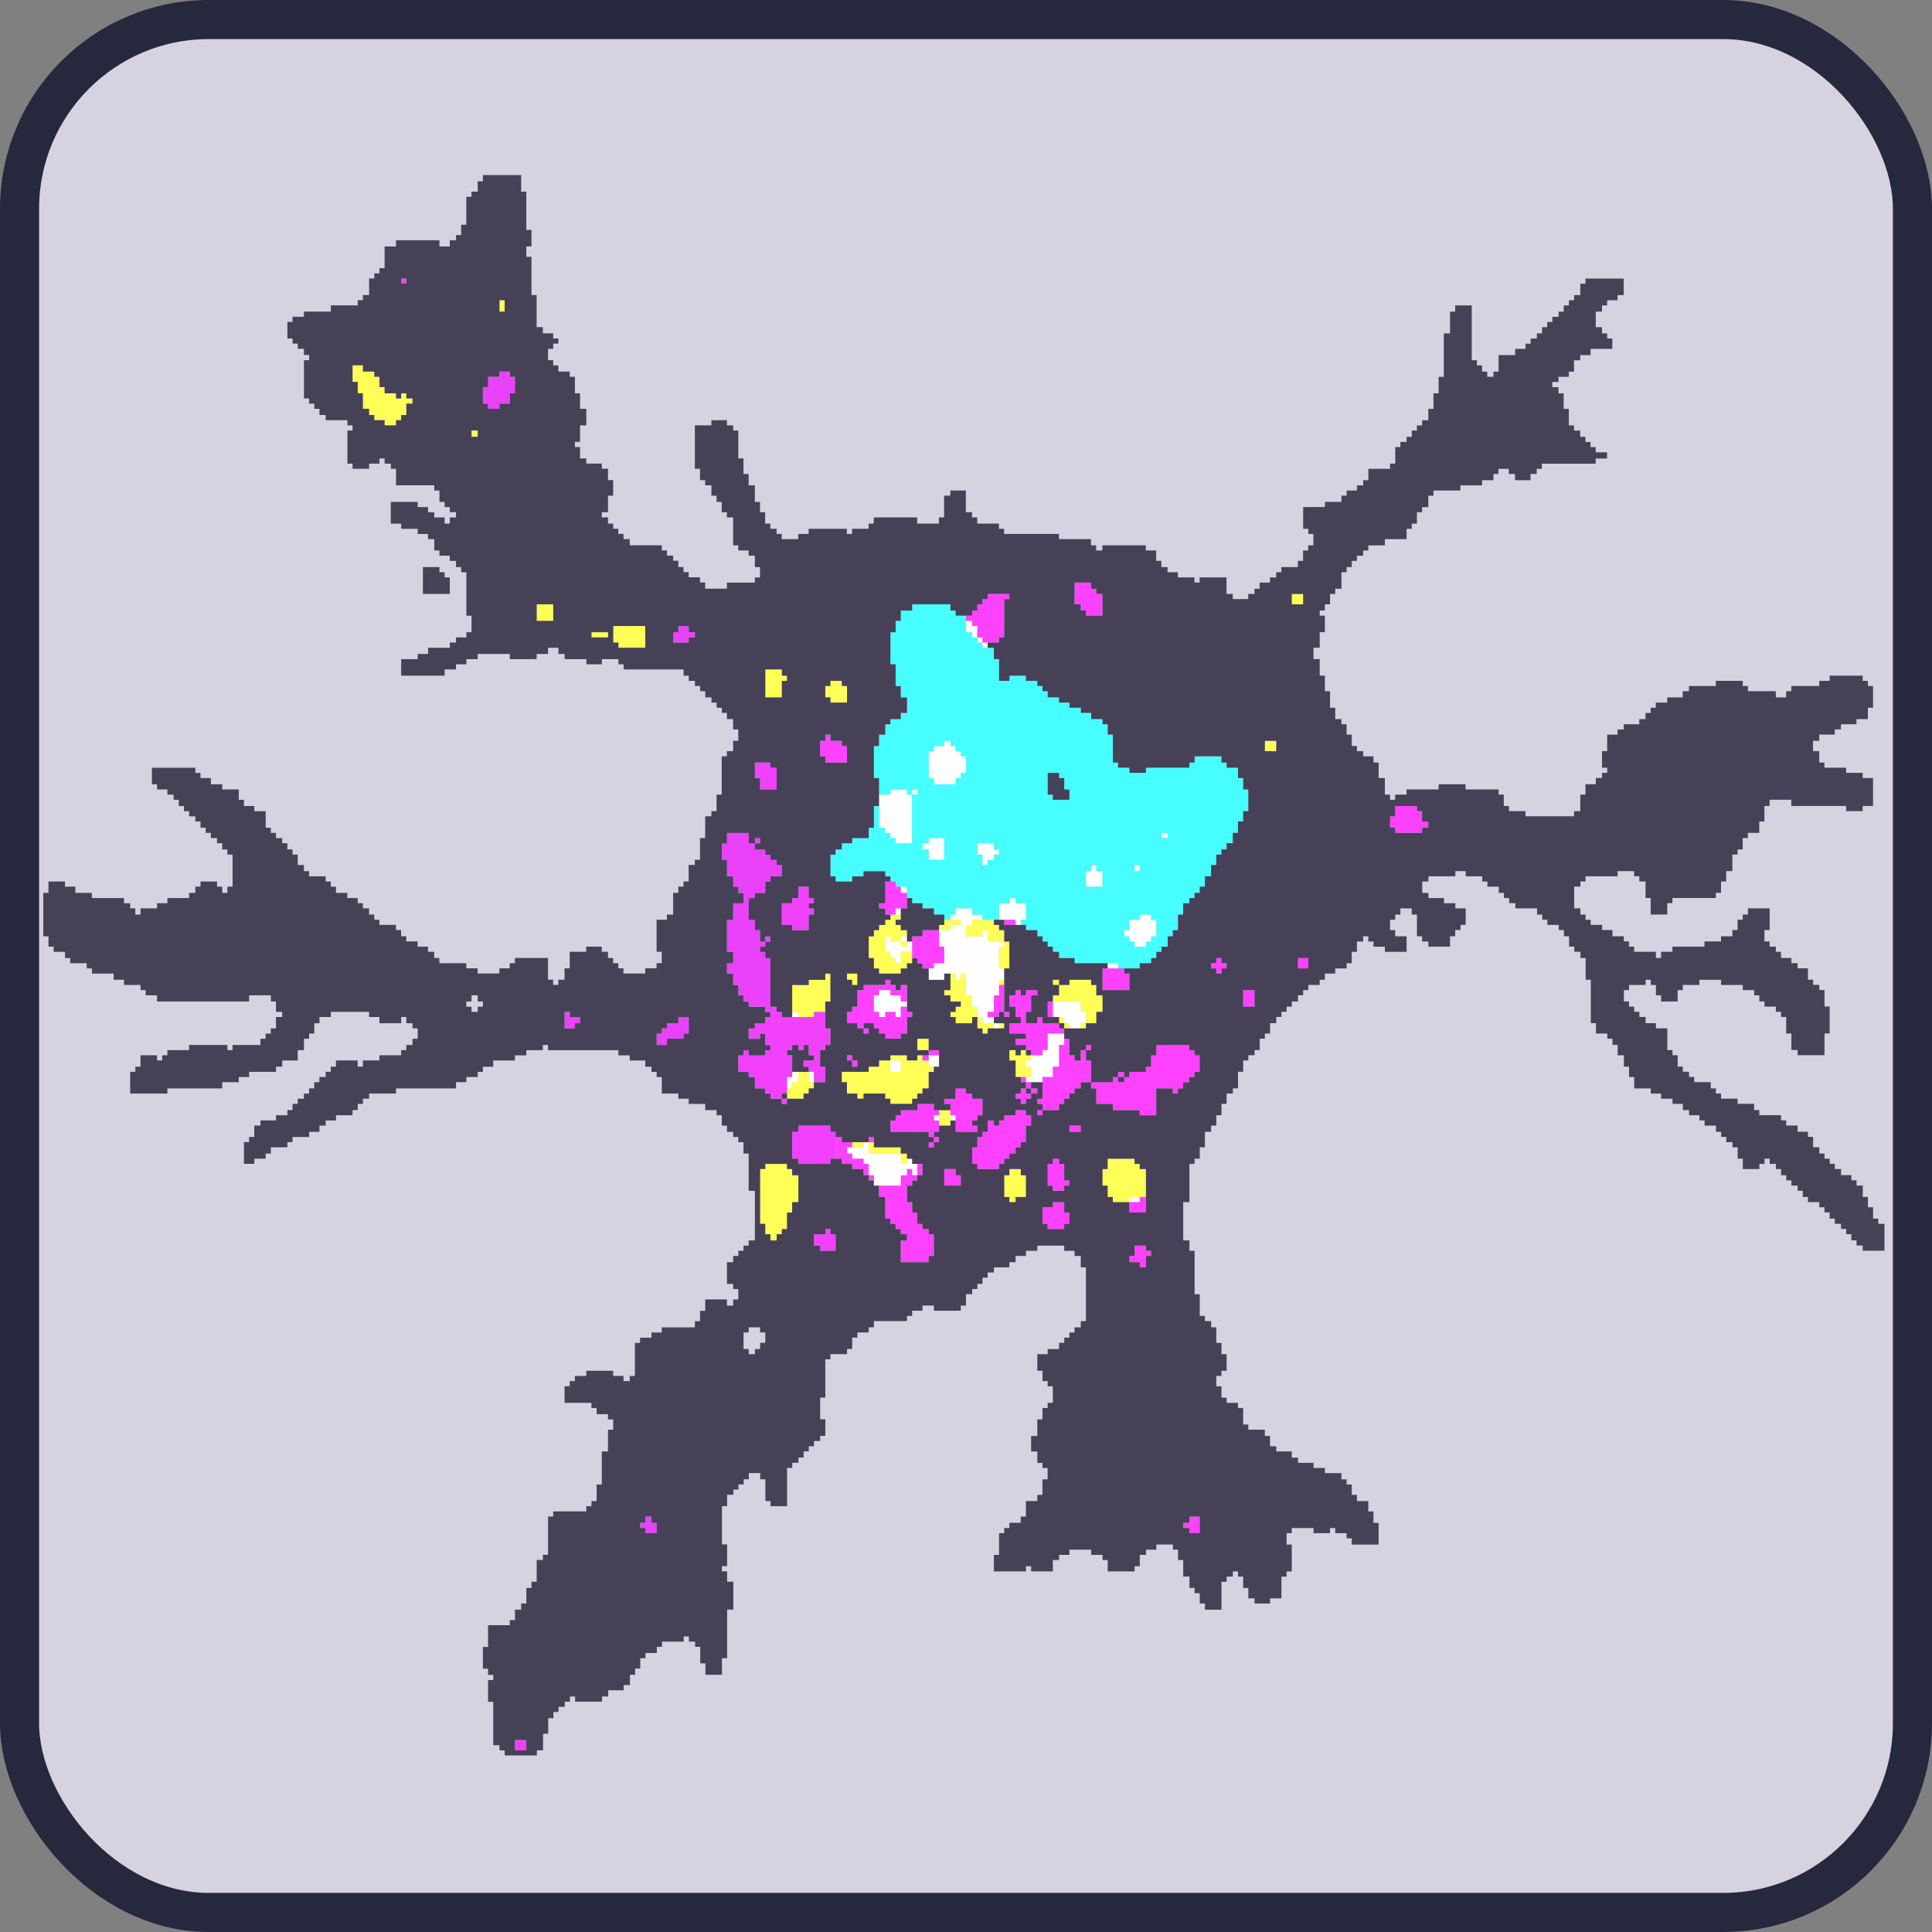<?xml version="1.0" encoding="UTF-8" standalone="no"?>
<svg
   height="128"
   width="128"
   version="1.1"
   id="svg7985"
   sodipodi:docname="nDev-icon.svg"
   xml:space="preserve"
   inkscape:version="1.2.1 (9c6d41e410, 2022-07-14)"
   xmlns:inkscape="http://www.inkscape.org/namespaces/inkscape"
   xmlns:sodipodi="http://sodipodi.sourceforge.net/DTD/sodipodi-0.dtd"
   xmlns="http://www.w3.org/2000/svg"
   xmlns:svg="http://www.w3.org/2000/svg"><rect width="100%" height="100%" fill="#808080" stroke="none"/><defs
     id="defs7989"><clipPath
       clipPathUnits="userSpaceOnUse"
       id="clipPath13306"><rect
         style="fill:none;fill-rule:evenodd;stroke:#ffff00;stroke-width:1.062;stroke-opacity:1"
         id="rect13308"
         width="1828.938"
         height="1828.938"
         x="310.2"
         y="339.531"
         ry="0" /></clipPath><clipPath
       clipPathUnits="userSpaceOnUse"
       id="clipPath14333"><rect
         style="fill:none;fill-opacity:1;fill-rule:evenodd;stroke:#ffff00;stroke-width:1.362;stroke-opacity:1"
         id="rect14335"
         width="1828.638"
         height="1828.638"
         x="310.681"
         y="327.274" /></clipPath></defs><sodipodi:namedview
     id="namedview7987"
     pagecolor="#ffffff"
     bordercolor="#000000"
     borderopacity="0.25"
     inkscape:showpageshadow="2"
     inkscape:pageopacity="0.0"
     inkscape:pagecheckerboard="0"
     inkscape:deskcolor="#d1d1d1"
     showgrid="false"
     inkscape:zoom="6.5518342"
     inkscape:cx="61.051606"
     inkscape:cy="96.766795"
     inkscape:window-width="3840"
     inkscape:window-height="2054"
     inkscape:window-x="-11"
     inkscape:window-y="244"
     inkscape:window-maximized="1"
     inkscape:current-layer="svg7985" /><rect
     style="fill:#d6d2e0;fill-opacity:1;fill-rule:evenodd;stroke:#26283d;stroke-width:2.59;stroke-dasharray:none;stroke-opacity:1"
     id="rect423"
     width="125.41"
     height="125.41"
     x="1.295"
     y="1.295"
     ry="12.544" /><path
     style="fill:#fefefe;stroke-width:0.069"
     d="m 74.825,79.475 v -0.171 h 0.343 0.343 v 0.171 0.171 h -0.343 -0.343 z M 57.898,78.208 v -0.343 h -0.171 -0.171 v -0.377 -0.377 h -0.171 -0.171 v -0.171 -0.171 h -0.377 -0.377 v -0.171 -0.171 h -0.171 -0.171 v -0.206 -0.206 h 0.548 0.548 v -0.171 -0.171 h 0.171 0.171 v 0.377 0.377 h 1.062 1.062 v 0.343 0.343 h 0.206 0.206 v -0.171 -0.171 h 0.171 0.171 v 0.171 0.171 h 0.171 0.171 v 0.377 0.377 h -0.171 -0.171 v -0.206 -0.206 h -0.171 -0.171 v 0.206 0.206 h -0.206 -0.206 v 0.343 0.343 h -0.891 -0.891 z m 3.975,-4.146 v -0.171 h 0.171 0.171 v 0.171 0.171 h -0.171 -0.171 z m 1.096,0 v -0.171 h 0.171 0.171 v 0.171 0.171 h -0.171 -0.171 z m -10.828,-2.33 v -0.377 h 0.171 0.171 v -0.171 -0.171 h 0.206 0.206 v 0.343 0.343 h -0.206 -0.206 v 0.206 0.206 h -0.171 -0.171 z m 1.439,-0.377 v -0.343 h 0.171 0.171 v 0.343 0.343 h -0.171 -0.171 z m 14.391,0.171 v -0.171 h 0.171 0.171 v -0.343 -0.343 h -0.171 -0.171 v -0.206 -0.206 h 0.171 0.171 v -0.171 -0.171 h 0.377 0.377 v -0.171 -0.171 h 0.171 0.171 v -0.548 -0.548 h 0.548 0.548 v 0.377 0.377 h -0.171 -0.171 v 0.72 0.72 h -0.206 -0.206 v 0.343 0.343 h -0.343 -0.343 v 0.171 0.171 h -0.548 -0.548 z m -8.977,-0.891 v -0.377 h 0.343 0.343 v 0.377 0.377 h -0.343 -0.343 z m 2.536,-0.343 v -0.377 h 0.343 0.343 v 0.377 0.377 h -0.343 -0.343 z m 4.317,-2.33 V 67.791 H 65.47 65.093 V 67.585 67.38 H 64.922 64.751 v -0.343 -0.343 H 64.579 64.408 V 66.318 65.941 h -0.206 -0.206 V 65.221 64.502 H 63.825 63.654 v 0.206 0.206 h -0.171 -0.171 v -0.206 -0.206 H 62.935 62.558 v 0.206 0.206 h -0.514 -0.514 v -0.377 -0.377 h 0.171 0.171 v -0.171 -0.171 h 0.343 0.343 v -0.548 -0.548 H 62.386 62.215 v -0.548 -0.548 h 0.377 0.377 v -0.171 -0.171 h 0.343 0.343 v -0.171 -0.171 h -0.343 -0.343 v -0.171 -0.171 h 0.171 0.171 v -0.206 -0.206 h 0.548 0.548 v 0.206 0.206 h 0.343 0.343 v 0.171 0.171 h -0.343 -0.343 v 0.171 0.171 h -0.206 -0.206 v 0.377 0.377 h 0.548 0.548 v -0.206 -0.206 h 0.171 0.171 v 0.377 0.377 h 0.548 0.548 v 0.171 0.171 H 66.361 66.19 v 0.72 0.72 h 0.171 0.171 v 0.377 0.377 H 66.361 66.19 v 0.514 0.514 h -0.171 -0.171 v 0.548 0.548 h -0.206 -0.206 v 0.171 0.171 h 0.206 0.206 v 0.206 0.206 h 0.171 0.171 v 0.171 0.171 h -0.171 -0.171 z m 5.003,0 v -0.171 h -0.171 -0.171 v -0.206 -0.206 h -0.377 -0.377 v -0.514 -0.514 h 0.925 0.925 v 0.343 0.343 h 0.171 0.171 v 0.377 0.377 h -0.171 -0.171 v 0.171 0.171 H 71.227 70.85 Z M 52.484,67.209 v -0.171 h 0.206 0.206 v 0.171 0.171 h -0.206 -0.206 z m 5.757,0 V 67.037 H 58.069 57.898 V 66.489 65.941 h 0.171 0.171 v -0.171 -0.171 h 0.377 0.377 v 0.171 0.171 h 0.343 0.343 v 0.206 0.206 h 0.206 0.206 v 0.171 0.171 h -0.206 -0.206 v 0.343 0.343 H 59.508 59.337 v -0.171 -0.171 h -0.343 -0.343 v 0.171 0.171 h -0.206 -0.206 z m 15.145,-3.221 v -0.171 h 0.343 0.343 v 0.171 0.171 h -0.343 -0.343 z M 59.337,63.645 v -0.171 h -0.171 -0.171 v -0.206 -0.206 h -0.171 -0.171 v -0.514 -0.514 h 0.171 0.171 v 0.171 0.171 h 0.343 0.343 v -0.171 -0.171 h 0.206 0.206 v 0.171 0.171 h 0.171 0.171 v 0.343 0.343 h -0.377 -0.377 v 0.377 0.377 H 59.508 59.337 Z m 0.754,-1.096 v -0.171 h -0.206 -0.206 v 0.171 0.171 h 0.206 0.206 z m 15.077,0 v -0.171 h -0.171 -0.171 v -0.171 -0.171 h -0.171 -0.171 v -0.206 -0.206 h 0.171 0.171 v -0.343 -0.343 h 0.343 0.343 v -0.171 -0.171 h 0.377 0.377 v 0.171 0.171 h 0.171 0.171 v 0.548 0.548 h -0.171 -0.171 v 0.171 0.171 h -0.171 -0.171 v 0.171 0.171 h -0.377 -0.377 z m -7.881,-1.439 v -0.171 h -0.548 -0.548 v -0.548 -0.548 h 0.343 0.343 v -0.171 -0.171 h 0.206 0.206 v 0.171 0.171 h 0.343 0.343 v 0.548 0.548 H 67.8 67.629 v 0.171 0.171 h -0.171 -0.171 z m -7.949,-0.72 v -0.206 h 0.171 0.171 v 0.206 0.206 H 59.508 59.337 Z m 0.343,-1.439 v -0.206 h 0.206 0.206 v 0.206 0.206 h -0.206 -0.206 z m 12.267,-0.72 v -0.514 h 0.171 0.171 v -0.206 -0.206 h 0.171 0.171 v 0.206 0.206 h 0.206 0.206 v 0.514 0.514 h -0.548 -0.548 z m 3.221,-0.72 v -0.206 h 0.171 0.171 v 0.206 0.206 h -0.171 -0.171 z m -10.074,-0.548 v -0.343 H 64.922 64.751 v -0.377 -0.377 h 0.548 0.548 v 0.206 0.206 h 0.171 0.171 v 0.171 0.171 h -0.171 -0.171 v 0.171 0.171 h -0.206 -0.206 v 0.171 0.171 h -0.171 -0.171 z m -3.564,-0.343 v -0.343 h -0.206 -0.206 v -0.206 -0.206 h 0.206 0.206 v -0.171 -0.171 h 0.514 0.514 v 0.72 0.72 h -0.514 -0.514 z m -2.193,-0.925 v -0.171 h -0.171 -0.171 v -0.171 -0.171 h -0.171 -0.171 v -0.171 -0.171 h -0.206 -0.206 v -1.096 -1.096 h 0.377 0.377 v -0.171 -0.171 h 0.548 0.548 v 0.171 0.171 h 0.171 0.171 v -0.171 -0.171 h 0.171 0.171 v 0.171 0.171 h -0.171 -0.171 v 1.61 1.61 h -0.548 -0.548 z m 17.612,-0.343 v -0.171 h 0.206 0.206 v 0.171 0.171 h -0.206 -0.206 z M 61.872,51.755 v -0.206 h -0.171 -0.171 v -0.891 -0.891 h 0.171 0.171 v -0.171 -0.171 h 0.343 0.343 v -0.171 -0.171 h 0.206 0.206 v 0.171 0.171 h 0.171 0.171 v 0.171 0.171 h 0.171 0.171 v 0.171 0.171 h 0.171 0.171 v 0.548 0.548 H 63.825 63.654 v 0.171 0.171 h -0.171 -0.171 v 0.206 0.206 h -0.72 -0.72 z m 3.221,-9.012 V 42.572 H 64.922 64.751 v -0.171 -0.171 h -0.171 -0.171 v -0.171 -0.171 h -0.206 -0.206 v -0.377 -0.377 h 0.206 0.206 v 0.171 0.171 h 0.171 0.171 v 0.377 0.377 h 0.171 0.171 v 0.171 0.171 h 0.171 0.171 v 0.171 0.171 h -0.171 -0.171 z"
     id="path14225" /><path
     style="fill:#fefe57;stroke-width:0.069"
     d="m 51.045,81.977 v -0.206 h -0.171 -0.171 v -0.343 -0.343 h -0.171 -0.171 v -1.816 -1.816 h 0.171 0.171 v -0.171 -0.171 h 0.72 0.72 v 0.171 0.171 h 0.171 0.171 v 0.206 0.206 h 0.206 0.206 v 0.891 0.891 h -0.206 -0.206 v 0.343 0.343 h -0.171 -0.171 v 0.548 0.548 h -0.171 -0.171 v 0.171 0.171 h -0.171 -0.171 v 0.206 0.206 h -0.206 -0.206 z m 15.83,-2.501 v -0.171 h -0.171 -0.171 v -0.72 -0.72 h 0.171 0.171 v -0.206 -0.206 h 0.377 0.377 v 0.206 0.206 h 0.171 0.171 v 0.72 0.72 h -0.343 -0.343 v 0.171 0.171 h -0.206 -0.206 z m 6.853,0 v -0.171 h -0.171 -0.171 v -0.377 -0.377 h -0.171 -0.171 v -0.548 -0.548 h 0.171 0.171 v -0.343 -0.343 h 0.891 0.891 v 0.171 0.171 h 0.171 0.171 v 0.171 0.171 h 0.206 0.206 v 0.925 0.925 h -0.548 -0.548 v 0.171 0.171 h -0.548 -0.548 z M 59.679,76.768 v -0.343 h -1.062 -1.062 v -0.377 -0.377 h 0.171 0.171 v 0.171 0.171 h 0.891 0.891 v 0.206 0.206 h 0.206 0.206 v 0.343 0.343 h -0.206 -0.206 z m -3.221,-0.925 v -0.171 h 0.377 0.377 v 0.171 0.171 h -0.377 -0.377 z m 5.757,-1.782 v -0.514 h 0.377 0.377 v 0.514 0.514 h -0.377 -0.377 z m -3.221,-1.096 v -0.171 h -0.171 -0.171 v -0.171 -0.171 h -0.72 -0.72 v 0.171 0.171 h -0.206 -0.206 v -0.171 -0.171 h -0.343 -0.343 v -0.377 -0.377 h -0.171 -0.171 v -0.343 -0.343 h 0.891 0.891 v -0.171 -0.171 h 0.343 0.343 v -0.206 -0.206 h 0.377 0.377 v -0.171 -0.171 h 0.548 0.548 v 0.171 0.171 h 0.343 0.343 v -0.171 -0.171 h 0.171 0.171 v 0.171 0.171 h 0.206 0.206 v 0.206 0.206 h 0.171 0.171 v 0.171 0.171 h -0.171 -0.171 v 0.548 0.548 h -0.206 -0.206 v 0.171 0.171 H 60.947 60.776 v 0.171 0.171 h -0.171 -0.171 v 0.171 0.171 h -0.72 -0.72 z m 0.685,-2.33 v -0.377 h -0.343 -0.343 v 0.377 0.377 h 0.343 0.343 z m -7.538,1.816 v -0.343 h 0.171 0.171 v -0.206 -0.206 h 0.206 0.206 v -0.343 -0.343 h 0.343 0.343 v 0.343 0.343 h 0.171 0.171 v 0.206 0.206 h -0.171 -0.171 v 0.171 0.171 h -0.171 -0.171 v 0.171 0.171 h -0.548 -0.548 z m 15.145,-1.645 v -0.548 h -0.206 -0.206 v -0.343 -0.343 h 0.206 0.206 v 0.171 0.171 h 0.171 0.171 v -0.171 -0.171 h 0.171 0.171 v 0.171 0.171 h 0.171 0.171 v 0.171 0.171 h -0.171 -0.171 v 0.206 0.206 h 0.171 0.171 v 0.343 0.343 H 67.8 67.286 Z m -6.51,-1.61 V 68.819 h 0.377 0.377 v 0.377 0.377 h -0.377 -0.377 z m 4.317,-0.891 V 68.134 H 64.922 64.751 V 67.757 67.38 h -0.171 -0.171 v 0.206 0.206 h -0.548 -0.548 v -0.206 -0.206 h -0.171 -0.171 v -0.171 -0.171 h 0.171 0.171 v -0.171 -0.171 h 0.171 0.171 v -0.171 -0.171 h -0.343 -0.343 V 66.146 65.941 h -0.206 -0.206 v -0.171 -0.171 h 0.206 0.206 v -0.548 -0.548 h 0.171 0.171 v 0.206 0.206 h 0.171 0.171 v -0.206 -0.206 h 0.171 0.171 v 0.72 0.72 h 0.206 0.206 v 0.377 0.377 h 0.171 0.171 v 0.343 0.343 h 0.171 0.171 v 0.206 0.206 h 0.377 0.377 v 0.171 0.171 h -0.206 -0.206 v 0.171 0.171 h -0.171 -0.171 z m 1.096,-0.343 v -0.171 h 0.171 0.171 v 0.171 0.171 H 66.361 66.19 Z m 4.317,0 v -0.171 h -0.171 -0.171 v -0.206 -0.206 h 0.171 0.171 v 0.206 0.206 h 0.171 0.171 v 0.171 0.171 h -0.171 -0.171 z m 1.096,0 v -0.171 h 0.171 0.171 v -0.377 -0.377 h -0.171 -0.171 v -0.343 -0.343 H 70.678 69.753 V 66.146 65.941 h 0.206 0.206 v -0.343 -0.343 h -0.206 -0.206 v -0.171 -0.171 h 0.206 0.206 v 0.171 0.171 h 0.343 0.343 v -0.171 -0.171 h 0.72 0.72 v 0.171 0.171 h 0.171 0.171 v 0.343 0.343 h 0.206 0.206 v 0.548 0.548 h -0.206 -0.206 v 0.377 0.377 h -0.343 -0.343 v 0.171 0.171 H 71.775 71.604 Z M 52.895,67.209 v -0.171 h -0.206 -0.206 v -0.891 -0.891 h 0.548 0.548 v -0.171 -0.171 h 0.548 0.548 v -0.206 -0.206 h 0.171 0.171 v 0.925 0.925 h -0.171 -0.171 v 0.343 0.343 h -0.377 -0.377 v 0.171 0.171 h -0.514 -0.514 z m 3.564,-2.124 v -0.171 h -0.171 -0.171 v -0.206 -0.206 h 0.343 0.343 v 0.377 0.377 h -0.171 -0.171 z m 9.731,0 v -0.171 h 0.171 0.171 v 0.171 0.171 H 66.361 66.19 Z m -7.949,-0.754 v -0.171 h -0.171 -0.171 v -0.343 -0.343 h -0.171 -0.171 v -0.72 -0.72 h 0.171 0.171 v -0.206 -0.206 h 0.171 0.171 v -0.171 -0.171 h 0.206 0.206 v -0.171 -0.171 h 0.171 0.171 v -0.171 -0.171 h 0.343 0.343 v 0.171 0.171 H 59.508 59.337 v 0.171 0.171 h 0.171 0.171 v 0.171 0.171 h 0.206 0.206 v 0.206 0.206 h -0.206 -0.206 v 0.171 0.171 h 0.206 0.206 v 0.171 0.171 h -0.206 -0.206 v -0.171 -0.171 h -0.343 -0.343 v -0.171 -0.171 h -0.171 -0.171 v 0.514 0.514 h 0.171 0.171 v 0.206 0.206 h 0.171 0.171 v 0.171 0.171 h 0.171 0.171 v -0.377 -0.377 h 0.377 0.377 v 0.377 0.377 h -0.171 -0.171 v 0.171 0.171 h -0.206 -0.206 v 0.171 0.171 H 58.96 58.24 Z m 7.949,-0.891 v -0.72 h 0.171 0.171 v -0.171 -0.171 h -0.548 -0.548 v -0.377 -0.377 h -0.171 -0.171 v 0.206 0.206 h -0.548 -0.548 v -0.377 -0.377 h 0.206 0.206 v -0.171 -0.171 h 0.72 0.72 v 0.171 0.171 h 0.171 0.171 v 0.171 0.171 h 0.171 0.171 v 0.377 0.377 h 0.171 0.171 v 0.891 0.891 h -0.343 -0.343 z m -3.975,-1.987 v -0.171 h 0.171 0.171 v -0.171 -0.171 h 0.548 0.548 v 0.171 0.171 h -0.343 -0.343 v 0.171 0.171 H 62.592 62.215 Z M 83.802,49.425 v -0.343 h 0.377 0.377 v 0.343 0.343 H 84.179 83.802 Z M 55.019,46.375 V 46.204 H 54.848 54.677 V 45.827 45.45 h 0.171 0.171 V 45.279 45.108 h 0.377 0.377 v 0.171 0.171 h 0.171 0.171 v 0.548 0.548 h -0.548 -0.548 z m -4.317,-1.096 V 44.354 h 0.548 0.548 v 0.206 0.206 h 0.171 0.171 v 0.171 0.171 h -0.171 -0.171 v 0.548 0.548 h -0.548 -0.548 z m -9.731,-2.536 V 42.572 h -0.171 -0.171 v -0.548 -0.548 h 1.062 1.062 v 0.72 0.72 h -0.891 -0.891 z m -1.782,-0.685 v -0.171 h 0.548 0.548 v 0.171 0.171 h -0.548 -0.548 z M 35.557,40.585 v -0.548 h 0.548 0.548 v 0.548 0.548 h -0.548 -0.548 z m 50.027,-0.891 v -0.343 h 0.377 0.377 v 0.343 0.343 H 85.961 85.584 Z M 31.239,28.729 v -0.206 h 0.206 0.206 v 0.206 0.206 h -0.206 -0.206 z m -5.757,-0.72 v -0.171 h -0.343 -0.343 V 27.667 27.495 H 24.626 24.455 v -0.206 -0.206 h -0.206 -0.206 V 26.57 26.056 H 23.872 23.701 V 25.679 25.302 H 23.53 23.358 v -0.548 -0.548 h 0.343 0.343 v 0.206 0.206 h 0.377 0.377 v 0.171 0.171 h 0.171 0.171 v 0.343 0.343 h 0.171 0.171 v 0.206 0.206 h 0.377 0.377 v 0.171 0.171 h 0.171 0.171 v -0.171 -0.171 h 0.171 0.171 v 0.171 0.171 h 0.206 0.206 v 0.171 0.171 h -0.206 -0.206 v 0.377 0.377 h -0.171 -0.171 v 0.171 0.171 H 26.408 26.237 v 0.171 0.171 h -0.377 -0.377 z m 7.607,-7.744 v -0.377 h 0.171 0.171 v 0.377 0.377 h -0.171 -0.171 z"
     id="path14223" /><path
     style="fill:#46fefe;stroke-width:0.069"
     d="m 74.071,63.988 v -0.171 h -1.439 -1.439 v -0.171 -0.171 h -0.514 -0.514 v -0.206 -0.206 h -0.206 -0.206 V 62.891 62.72 H 69.582 69.411 V 62.548 62.377 H 69.239 69.068 v -0.171 -0.171 h -0.171 -0.171 v -0.206 -0.206 H 68.348 67.972 V 61.452 61.281 H 67.8 67.629 v -0.171 -0.171 h 0.171 0.171 v -0.548 -0.548 h -0.343 -0.343 v -0.171 -0.171 h -0.206 -0.206 v 0.171 0.171 h -0.343 -0.343 v 0.548 0.548 h -0.548 -0.548 v -0.171 -0.171 h -0.343 -0.343 v -0.206 -0.206 h -0.548 -0.548 v 0.206 0.206 h -0.171 -0.171 v 0.171 0.171 h -0.206 -0.206 v -0.171 -0.171 h -0.343 -0.343 v -0.206 -0.206 h -0.377 -0.377 v -0.171 -0.171 h -0.343 -0.343 v -0.171 -0.171 h -0.171 -0.171 v -0.377 -0.377 h -0.377 -0.377 v -0.171 -0.171 h -0.171 -0.171 v -0.171 -0.171 h -0.171 -0.171 v -0.171 -0.171 h -0.72 -0.72 v 0.171 0.171 h -0.377 -0.377 v 0.171 0.171 h -0.548 -0.548 v -0.171 -0.171 h -0.171 -0.171 v -0.72 -0.72 h 0.171 0.171 v -0.171 -0.171 h 0.206 0.206 v -0.206 -0.206 h 0.343 0.343 v -0.171 -0.171 h 0.548 0.548 v -0.343 -0.343 h 0.171 0.171 v -0.72 -0.72 h 0.171 0.171 v 0.72 0.72 h 0.206 0.206 v 0.171 0.171 h 0.171 0.171 v 0.171 0.171 h 0.171 0.171 v 0.171 0.171 h 0.548 0.548 v -1.61 -1.61 h -0.171 -0.171 v -0.171 -0.171 h -0.548 -0.548 v 0.171 0.171 h -0.377 -0.377 v -0.548 -0.548 h -0.171 -0.171 v -1.062 -1.062 h 0.171 0.171 v -0.377 -0.377 h 0.206 0.206 v -0.343 -0.343 h 0.171 0.171 v -0.171 -0.171 h 0.343 0.343 v -0.206 -0.206 h 0.206 0.206 V 46.718 46.204 h -0.206 -0.206 V 45.827 45.45 H 59.508 59.337 V 44.731 44.011 h -0.171 -0.171 v -1.062 -1.062 h 0.171 0.171 v -0.377 -0.377 h 0.171 0.171 v -0.343 -0.343 h 0.377 0.377 V 40.242 40.036 h 1.268 1.268 v 0.206 0.206 h 0.171 0.171 v 0.171 0.171 h 0.343 0.343 v 0.548 0.548 h 0.206 0.206 v 0.171 0.171 h 0.171 0.171 v 0.171 0.171 h 0.171 0.171 v 0.171 0.171 h 0.377 0.377 v 0.377 0.377 h 0.171 0.171 v 0.72 0.72 h 0.343 0.343 V 44.936 44.765 h 0.548 0.548 v 0.171 0.171 h 0.377 0.377 v 0.171 0.171 h 0.171 0.171 v 0.171 0.171 h 0.171 0.171 v 0.206 0.206 h 0.377 0.377 v 0.171 0.171 h 0.343 0.343 v 0.171 0.171 h 0.377 0.377 v 0.171 0.171 h 0.343 0.343 v 0.206 0.206 h 0.377 0.377 v 0.171 0.171 h 0.171 0.171 v 0.343 0.343 h 0.171 0.171 v 0.925 0.925 h 0.171 0.171 v 0.171 0.171 h 0.377 0.377 v 0.171 0.171 h 0.548 0.548 v -0.171 -0.171 h 1.439 1.439 v -0.171 -0.171 h 0.171 0.171 v -0.206 -0.206 h 0.891 0.891 v 0.206 0.206 h 0.171 0.171 v 0.171 0.171 h 0.377 0.377 v 0.343 0.343 h 0.171 0.171 v 0.377 0.377 h 0.171 0.171 v 0.72 0.72 H 82.534 82.363 v 0.343 0.343 h -0.171 -0.171 v 0.377 0.377 h -0.171 -0.171 v 0.343 0.343 h -0.206 -0.206 v 0.206 0.206 h -0.171 -0.171 v 0.171 0.171 h -0.171 -0.171 v 0.343 0.343 h -0.171 -0.171 v 0.377 0.377 h -0.206 -0.206 v 0.343 0.343 h -0.171 -0.171 v 0.206 0.206 h -0.171 -0.171 v 0.171 0.171 h -0.171 -0.171 v 0.171 0.171 h -0.206 -0.206 v 0.377 0.377 h -0.171 -0.171 v 0.514 0.514 h -0.171 -0.171 v 0.206 0.206 h -0.171 -0.171 v 0.343 0.343 h -0.206 -0.206 v 0.171 0.171 h -0.171 -0.171 v 0.206 0.206 h -0.171 -0.171 v 0.171 0.171 h -0.377 -0.377 v 0.171 0.171 h -0.72 -0.72 z m 1.85,-1.439 v -0.171 h 0.171 0.171 v -0.171 -0.171 h 0.171 0.171 v -0.548 -0.548 h -0.171 -0.171 v -0.171 -0.171 h -0.377 -0.377 v 0.171 0.171 h -0.343 -0.343 v 0.343 0.343 h -0.171 -0.171 v 0.206 0.206 h 0.171 0.171 v 0.171 0.171 h 0.171 0.171 v 0.171 0.171 h 0.377 0.377 z m -2.878,-4.317 v -0.514 h -0.206 -0.206 v -0.206 -0.206 h -0.171 -0.171 v 0.206 0.206 h -0.171 -0.171 v 0.514 0.514 h 0.548 0.548 z m 2.467,-0.72 v -0.206 h -0.171 -0.171 v 0.206 0.206 h 0.171 0.171 z M 65.436,57.135 v -0.171 h 0.206 0.206 v -0.171 -0.171 h 0.171 0.171 v -0.171 -0.171 h -0.171 -0.171 v -0.206 -0.206 h -0.548 -0.548 v 0.377 0.377 h 0.171 0.171 v 0.343 0.343 h 0.171 0.171 z m -2.878,-0.891 v -0.72 h -0.514 -0.514 v 0.171 0.171 h -0.206 -0.206 v 0.206 0.206 h 0.206 0.206 v 0.343 0.343 h 0.514 0.514 z m 14.802,-0.891 v -0.171 h -0.206 -0.206 v 0.171 0.171 h 0.206 0.206 z m -6.51,-2.707 v -0.343 H 70.678 70.507 V 51.926 51.549 H 70.336 70.164 V 51.378 51.207 H 69.788 69.411 v 0.72 0.72 h 0.171 0.171 v 0.171 0.171 h 0.548 0.548 z M 60.776,52.475 v -0.171 h -0.171 -0.171 v 0.171 0.171 h 0.171 0.171 z m 2.536,-0.72 v -0.206 h 0.171 0.171 v -0.171 -0.171 h 0.171 0.171 v -0.548 -0.548 H 63.825 63.654 v -0.171 -0.171 h -0.171 -0.171 v -0.171 -0.171 h -0.171 -0.171 v -0.171 -0.171 h -0.206 -0.206 v 0.171 0.171 h -0.343 -0.343 v 0.171 0.171 h -0.171 -0.171 v 0.891 0.891 h 0.171 0.171 v 0.206 0.206 h 0.72 0.72 z"
     id="path14221" /><path
     style="fill:#fd41fe;stroke-width:0.069"
     d="m 78.799,101.405 v -0.171 h -0.206 -0.206 v -0.171 -0.171 h 0.206 0.206 v -0.206 -0.206 h 0.343 0.343 v 0.548 0.548 h -0.343 -0.343 z M 75.51,83.793 v -0.171 h -0.343 -0.343 v -0.206 -0.206 h 0.171 0.171 v -0.343 -0.343 h 0.377 0.377 v 0.171 0.171 h 0.171 0.171 v 0.171 0.171 h -0.171 -0.171 v 0.377 0.377 h -0.206 -0.206 z m -15.83,-0.891 v -0.72 h 0.206 0.206 v -0.206 -0.206 h -0.206 -0.206 V 81.6 81.428 H 59.508 59.337 v -0.171 -0.171 h -0.171 -0.171 v -0.171 -0.171 h -0.171 -0.171 v -0.72 -0.72 h -0.206 -0.206 v -0.377 -0.377 h 0.72 0.72 v -0.343 -0.343 h 0.206 0.206 v -0.206 -0.206 h 0.171 0.171 v 0.206 0.206 h 0.171 0.171 v -0.377 -0.377 h 0.171 0.171 v 0.377 0.377 H 60.947 60.776 v 0.171 0.171 h -0.171 -0.171 v 0.171 0.171 h -0.171 -0.171 v 0.548 0.548 h 0.171 0.171 v 0.343 0.343 h 0.171 0.171 v 0.377 0.377 h 0.171 0.171 v 0.171 0.171 h 0.206 0.206 v 0.171 0.171 h 0.171 0.171 v 0.72 0.72 h -0.171 -0.171 v 0.206 0.206 h -0.925 -0.925 z m 9.731,-1.645 V 81.086 H 69.239 69.068 v -0.548 -0.548 h 0.343 0.343 v -0.171 -0.171 h 0.377 0.377 v 0.343 0.343 h 0.171 0.171 v 0.377 0.377 h -0.171 -0.171 v 0.171 0.171 h -0.548 -0.548 z m 5.414,-1.268 v -0.343 h 0.343 0.343 v -0.171 -0.171 h 0.206 0.206 v 0.514 0.514 h -0.548 -0.548 z m -5.071,-1.268 v -0.171 h -0.171 -0.171 v -0.72 -0.72 h 0.171 0.171 v -0.171 -0.171 h 0.206 0.206 v 0.171 0.171 h 0.171 0.171 v 0.548 0.548 h 0.171 0.171 v 0.171 0.171 h -0.171 -0.171 v 0.171 0.171 h -0.377 -0.377 z m -7.196,-0.72 v -0.548 h 0.377 0.377 v 0.206 0.206 h 0.171 0.171 v 0.343 0.343 h -0.548 -0.548 z m -5.003,0.034 V 77.865 H 57.384 57.212 V 77.659 77.454 H 56.835 56.458 V 77.282 77.111 h -0.343 -0.343 v -0.171 -0.171 h -0.206 -0.206 v -0.72 -0.72 h 0.206 0.206 v 0.171 0.171 h 0.343 0.343 v 0.171 0.171 h -0.171 -0.171 v 0.206 0.206 h 0.171 0.171 v 0.171 0.171 h 0.377 0.377 v 0.171 0.171 h 0.171 0.171 v 0.377 0.377 h 0.171 0.171 v 0.171 0.171 h -0.171 -0.171 z m 7.196,-0.754 v -0.171 h -0.171 -0.171 v -0.548 -0.548 h 0.171 0.171 v -0.343 -0.343 h 0.171 0.171 v -0.171 -0.171 h 0.171 0.171 v -0.377 -0.377 h 0.206 0.206 v 0.171 0.171 h 0.171 0.171 V 74.404 74.233 h 0.171 0.171 v -0.171 -0.171 h 0.377 0.377 v -0.171 -0.171 h 0.343 0.343 v 0.171 0.171 h 0.171 0.171 v 0.343 0.343 h -0.171 -0.171 v 0.548 0.548 H 67.8 67.629 v 0.171 0.171 h -0.171 -0.171 v 0.206 0.206 h -0.206 -0.206 v 0.171 0.171 h -0.171 -0.171 v 0.171 0.171 H 66.361 66.19 v 0.171 0.171 h -0.72 -0.72 z m -3.221,-1.439 v -0.171 h 0.171 0.171 v -0.171 -0.171 h -0.171 -0.171 v -0.171 -0.171 h -1.268 -1.268 v -0.377 -0.377 h 0.171 0.171 v -0.171 -0.171 h 0.171 0.171 v -0.171 -0.171 h 0.548 0.548 V 73.342 73.136 h 0.548 0.548 v 0.206 0.206 h 0.171 0.171 v 0.171 0.171 h -0.171 -0.171 v 0.171 0.171 h 0.171 0.171 v 0.377 0.377 h -0.171 -0.171 v 0.171 0.171 h 0.171 0.171 v 0.171 0.171 h -0.171 -0.171 v 0.171 0.171 h -0.171 -0.171 z m -3.975,-0.343 v -0.171 h 0.171 0.171 v 0.171 0.171 h -0.171 -0.171 z m 5.757,-1.062 V 73.89 H 63.14 62.969 V 73.513 73.136 h -0.206 -0.206 v -0.171 -0.171 h 0.377 0.377 v -0.343 -0.343 h 0.343 0.343 v 0.171 0.171 h 0.206 0.206 v 0.171 0.171 h 0.343 0.343 v 0.548 0.548 H 64.922 64.751 v 0.171 0.171 h -0.171 -0.171 v 0.171 0.171 h 0.171 0.171 v 0.206 0.206 h -0.72 -0.72 z m 7.538,0.343 V 74.575 h 0.377 0.377 v 0.206 0.206 h -0.377 -0.377 z m -2.124,-1.062 v -0.171 h 0.171 0.171 V 73.342 73.136 h -0.171 -0.171 v -0.171 -0.171 h 0.171 0.171 v -0.72 -0.72 h 0.343 0.343 v -0.343 -0.343 h 0.206 0.206 v -0.72 -0.72 h 0.171 0.171 v -0.206 -0.206 h 0.171 0.171 v 0.548 0.548 h 0.171 0.171 v 0.171 0.171 h 0.206 0.206 v -0.343 -0.343 h 0.171 0.171 v -0.171 -0.171 h 0.171 0.171 v 0.171 0.171 h -0.171 -0.171 v 0.343 0.343 h 0.171 0.171 v 0.72 0.72 h 0.72 0.72 v -0.171 -0.171 h 0.171 0.171 v -0.171 -0.171 h 0.206 0.206 v 0.171 0.171 h 0.171 0.171 v -0.171 -0.171 h 0.548 0.548 v -0.171 -0.171 h 0.171 0.171 v -0.377 -0.377 h 0.171 0.171 v -0.343 -0.343 h 1.096 1.096 v 0.171 0.171 h 0.171 0.171 v 0.171 0.171 h 0.171 0.171 v 0.548 0.548 h -0.171 -0.171 v 0.171 0.171 h -0.171 -0.171 v 0.171 0.171 h -0.206 -0.206 v 0.206 0.206 h -0.171 -0.171 v 0.171 0.171 h -0.171 -0.171 v -0.171 -0.171 h -0.548 -0.548 v 0.891 0.891 h -0.548 -0.548 v -0.171 -0.171 h -0.891 -0.891 V 73.342 73.136 h -0.548 -0.548 V 72.622 72.108 H 72.46 72.289 V 71.903 71.697 h -0.343 -0.343 v 0.206 0.206 h -0.206 -0.206 v 0.171 0.171 h -0.171 -0.171 v 0.171 0.171 h -0.171 -0.171 v 0.171 0.171 h -0.171 -0.171 v 0.206 0.206 h -0.548 -0.548 v 0.171 0.171 h -0.171 -0.171 z m 5.757,-2.193 v -0.171 h -0.206 -0.206 v 0.171 0.171 h 0.206 0.206 z m -6.853,1.439 v -0.171 h -0.171 -0.171 v -0.171 -0.171 h 0.171 0.171 v -0.171 -0.171 h 0.171 0.171 V 71.903 71.697 H 67.8 67.629 v -0.171 -0.171 h 0.171 0.171 v 0.171 0.171 h 0.171 0.171 v 0.206 0.206 h 0.206 0.206 v 0.171 0.171 h -0.206 -0.206 v 0.171 0.171 h -0.171 -0.171 v 0.171 0.171 H 67.8 67.629 Z m 0.685,-0.685 v -0.171 h -0.171 -0.171 v 0.171 0.171 h 0.171 0.171 z M 56.458,70.464 V 70.258 h -0.171 -0.171 v -0.171 -0.171 h 0.171 0.171 v 0.171 0.171 h 0.171 0.171 v 0.206 0.206 h -0.171 -0.171 z m 4.66,-0.377 v -0.171 h 0.206 0.206 v -0.171 -0.171 h 0.343 0.343 v 0.171 0.171 h -0.343 -0.343 v 0.171 0.171 h -0.206 -0.206 z m 7.196,-0.343 v -0.171 h -0.171 -0.171 v -0.171 -0.171 h -0.343 -0.343 v -0.206 -0.206 h 0.343 0.343 v -0.171 -0.171 h -0.548 -0.548 v -0.343 -0.343 h 0.377 0.377 v -0.206 -0.206 h -0.171 -0.171 v -0.343 -0.343 h -0.206 -0.206 V 66.318 65.941 h 0.206 0.206 v -0.171 -0.171 h 0.171 0.171 v 0.171 0.171 h 0.171 0.171 v -0.171 -0.171 h 0.377 0.377 v 0.171 0.171 h -0.206 -0.206 v 0.548 0.548 h -0.171 -0.171 v 0.377 0.377 h 0.377 0.377 v -0.206 -0.206 h 0.171 0.171 v 0.206 0.206 h 0.548 0.548 v 0.171 0.171 h 0.171 0.171 v 0.171 0.171 h -0.548 -0.548 v 0.548 0.548 H 69.239 69.068 v 0.171 0.171 h -0.377 -0.377 z m -9.663,-1.096 v -0.171 h -0.206 -0.206 v -0.171 -0.171 h -0.171 -0.171 v -0.171 -0.171 h -0.343 -0.343 v 0.171 0.171 h 0.171 0.171 v 0.171 0.171 h -0.171 -0.171 v -0.171 -0.171 h -0.206 -0.206 v -0.171 -0.171 h -0.343 -0.343 v -0.377 -0.377 h 0.171 0.171 v -0.171 -0.171 h 0.171 0.171 v -0.548 -0.548 h 0.206 0.206 v -0.171 -0.171 h 0.72 0.72 v -0.171 -0.171 h 0.171 0.171 v 0.171 0.171 h 0.171 0.171 v 0.171 0.171 h 0.171 0.171 v -0.171 -0.171 h 0.206 0.206 v 0.548 0.548 h -0.206 -0.206 V 66.146 65.941 h -0.343 -0.343 v -0.171 -0.171 h -0.377 -0.377 v 0.171 0.171 h -0.171 -0.171 v 0.548 0.548 h 0.171 0.171 v 0.171 0.171 h 0.206 0.206 v -0.171 -0.171 h 0.343 0.343 v 0.171 0.171 h 0.171 0.171 v -0.343 -0.343 h 0.206 0.206 v 0.171 0.171 h 0.171 0.171 v 0.171 0.171 h -0.171 -0.171 v 0.548 0.548 h -0.206 -0.206 v 0.171 0.171 h -0.514 -0.514 z m 6.784,-1.439 v -0.171 h 0.206 0.206 V 66.489 65.941 h 0.171 0.171 v -0.343 -0.343 h 0.171 0.171 v 0.891 0.891 h 0.171 0.171 v 0.171 0.171 H 66.704 66.532 V 67.209 67.037 H 66.361 66.19 v 0.171 0.171 H 65.813 65.436 Z m 3.975,-0.343 v -0.514 h 0.171 0.171 v 0.514 0.514 h -0.171 -0.171 z m 12.952,-0.72 v -0.548 h 0.377 0.377 v 0.548 0.548 h -0.377 -0.377 z m -9.32,-1.268 v -0.72 h 0.72 0.72 v 0.171 0.171 h 0.171 0.171 v 0.548 0.548 h -0.891 -0.891 z m 7.538,-0.548 v -0.171 h -0.171 -0.171 v -0.171 -0.171 h 0.171 0.171 v -0.171 -0.171 h 0.171 0.171 v 0.171 0.171 h 0.171 0.171 v 0.171 0.171 h -0.171 -0.171 v 0.171 0.171 H 80.752 80.581 Z M 61.119,63.988 V 63.816 H 60.947 60.776 v -0.171 -0.171 h -0.171 -0.171 v -0.72 -0.72 h 0.343 0.343 v -0.206 -0.206 h 0.548 0.548 v 0.548 0.548 h 0.171 0.171 v 0.548 0.548 h -0.343 -0.343 v 0.171 0.171 h -0.377 -0.377 z m 24.876,-0.171 v -0.343 h 0.343 0.343 v 0.343 0.343 h -0.343 -0.343 z M 66.532,61.109 v -0.171 h 0.377 0.377 v 0.171 0.171 H 66.909 66.532 Z m -7.881,-0.72 v -0.206 h -0.206 -0.206 v -0.171 -0.171 h 0.206 0.206 v -0.72 -0.72 h 0.343 0.343 v 0.171 0.171 h 0.171 0.171 v 0.206 0.206 h 0.206 0.206 v 0.514 0.514 h -0.377 -0.377 v 0.206 0.206 h -0.343 -0.343 z M 92.437,55.01 V 54.839 H 92.265 92.094 v -0.377 -0.377 h 0.171 0.171 v -0.343 -0.343 h 0.72 0.72 v 0.171 0.171 h 0.171 0.171 v 0.343 0.343 h 0.206 0.206 v 0.206 0.206 h -0.206 -0.206 v 0.171 0.171 h -0.891 -0.891 z M 54.677,50.316 v -0.206 h -0.171 -0.171 v -0.514 -0.514 h 0.171 0.171 v -0.206 -0.206 h 0.171 0.171 v 0.206 0.206 h 0.377 0.377 v 0.171 0.171 h 0.171 0.171 v 0.548 0.548 H 55.396 54.677 Z M 65.093,42.401 V 42.229 H 64.922 64.751 V 41.852 41.475 h -0.171 -0.171 v -0.171 -0.171 h -0.206 -0.206 v -0.171 -0.171 h 0.206 0.206 v -0.171 -0.171 h 0.171 0.171 V 40.242 40.036 h 0.171 0.171 v -0.171 -0.171 h 0.171 0.171 v -0.171 -0.171 h 0.72 0.72 v 0.171 0.171 h -0.171 -0.171 v 1.268 1.268 H 66.361 66.19 v 0.171 0.171 h -0.548 -0.548 z m 6.853,-1.782 V 40.448 H 71.775 71.604 V 40.242 40.036 h -0.206 -0.206 V 39.317 38.597 h 0.548 0.548 v 0.206 0.206 h 0.171 0.171 v 0.171 0.171 h 0.206 0.206 v 0.72 0.72 h -0.548 -0.548 z"
     id="path14219" /><path
     style="fill:#f241fe;stroke-width:0.069"
     d="m 54.334,82.696 v -0.171 h -0.206 -0.206 v -0.377 -0.377 h 0.377 0.377 v -0.171 -0.171 h 0.171 0.171 v 0.171 0.171 h 0.171 0.171 v 0.548 0.548 h -0.514 -0.514 z m -1.439,-5.757 v -0.171 h -0.206 -0.206 v -0.891 -0.891 h 0.206 0.206 v -0.206 -0.206 h 1.062 1.062 v 0.206 0.206 h 0.171 0.171 v 0.891 0.891 h -0.171 -0.171 v 0.171 0.171 h -1.062 -1.062 z m -1.096,-3.975 v -0.171 h -0.377 -0.377 v -0.171 -0.171 h -0.171 -0.171 v -0.171 -0.171 h -0.343 -0.343 v -0.377 -0.377 h -0.206 -0.206 v -0.171 -0.171 h -0.343 -0.343 v -0.548 -0.548 h 0.171 0.171 v -0.171 -0.171 h 0.171 0.171 v 0.171 0.171 h 0.548 0.548 v -0.171 -0.171 h 0.171 0.171 v -0.171 -0.171 h -0.171 -0.171 v -0.377 -0.377 h -0.171 -0.171 v 0.171 0.171 h -0.377 -0.377 v -0.343 -0.343 h 0.206 0.206 v -0.171 -0.171 h 0.343 0.343 v -0.206 -0.206 h 0.171 0.171 v -0.343 -0.343 h 0.206 0.206 v 0.171 0.171 h 0.171 0.171 v 0.171 0.171 h 1.062 1.062 v -0.171 -0.171 h 0.377 0.377 v 0.548 0.548 h 0.171 0.171 v 0.548 0.548 h -0.171 -0.171 v 0.171 0.171 h -0.171 -0.171 v 0.548 0.548 h 0.171 0.171 v 0.514 0.514 h -0.377 -0.377 v -0.343 -0.343 h -0.171 -0.171 v -0.171 -0.171 h -0.171 -0.171 v -0.206 -0.206 h 0.343 0.343 v -0.171 -0.171 h -0.171 -0.171 v -0.343 -0.343 h -0.171 -0.171 v 0.171 0.171 h -0.171 -0.171 v -0.171 -0.171 h -0.206 -0.206 v 0.171 0.171 h -0.171 -0.171 v 0.171 0.171 h 0.171 0.171 v 0.72 0.72 h -0.171 -0.171 v 0.548 0.548 h -0.171 -0.171 v 0.171 0.171 h 0.171 0.171 v 0.171 0.171 h -0.171 -0.171 z m 0.685,-11.513 v -0.171 h -0.343 -0.343 v -0.72 -0.72 h 0.343 0.343 v -0.171 -0.171 h 0.206 0.206 v -0.377 -0.377 h 0.343 0.343 v 0.377 0.377 h 0.171 0.171 v 0.171 0.171 h -0.171 -0.171 v 0.171 0.171 h 0.171 0.171 v 0.206 0.206 h -0.171 -0.171 v 0.514 0.514 h -0.548 -0.548 z m -2.124,-9.526 v -0.377 h -0.171 -0.171 v -0.514 -0.514 h 0.514 0.514 v 0.171 0.171 h 0.206 0.206 v 0.72 0.72 h -0.548 -0.548 z"
     id="path14217" /><path
     style="fill:#ea41fb;stroke-width:0.069"
     d="m 34.118,115.625 v -0.343 h 0.377 0.377 v 0.343 0.343 h -0.377 -0.377 z m 8.635,-14.22 v -0.171 h -0.171 -0.171 v -0.171 -0.171 h 0.171 0.171 v -0.206 -0.206 h 0.206 0.206 v 0.206 0.206 h 0.171 0.171 v 0.343 0.343 h -0.377 -0.377 z m 0.754,-32.552 v -0.377 h 0.171 0.171 v -0.171 -0.171 h 0.171 0.171 v -0.171 -0.171 h 0.377 0.377 v -0.206 -0.206 h 0.343 0.343 v 0.548 0.548 h -0.171 -0.171 v 0.171 0.171 h -0.548 -0.548 v 0.206 0.206 h -0.343 -0.343 z m -6.099,-1.268 v -0.548 h 0.171 0.171 v 0.171 0.171 h 0.343 0.343 v 0.206 0.206 h -0.171 -0.171 v 0.171 0.171 h -0.343 -0.343 z m 13.295,-0.72 v -0.171 h -0.548 -0.548 V 66.523 66.352 H 49.434 49.263 V 66.146 65.941 h -0.171 -0.171 v -0.343 -0.343 h -0.171 -0.171 v -0.377 -0.377 h -0.206 -0.206 v -0.343 -0.343 h 0.206 0.206 v -0.377 -0.377 h -0.206 -0.206 v -1.062 -1.062 h 0.206 0.206 v -0.548 -0.548 h 0.343 0.343 v -0.343 -0.343 h -0.171 -0.171 v -0.206 -0.206 h -0.171 -0.171 v -0.343 -0.343 h -0.206 -0.206 v -0.548 -0.548 h -0.171 -0.171 v -0.548 -0.548 h 0.171 0.171 v -0.343 -0.343 h 0.72 0.72 v 0.343 0.343 h 0.206 0.206 v -0.171 -0.171 h 0.171 0.171 v 0.171 0.171 h -0.171 -0.171 v 0.206 0.206 h 0.343 0.343 v 0.171 0.171 h 0.171 0.171 v 0.171 0.171 h 0.206 0.206 v 0.171 0.171 h 0.171 0.171 v 0.377 0.377 h -0.377 -0.377 v 0.171 0.171 h -0.171 -0.171 v 0.377 0.377 h -0.343 -0.343 v 0.171 0.171 h -0.206 -0.206 v 0.72 0.72 h 0.206 0.206 v 0.343 0.343 h 0.171 0.171 v 0.377 0.377 h 0.171 0.171 v -0.171 -0.171 h 0.171 0.171 v 0.171 0.171 h -0.171 -0.171 v 0.171 0.171 h -0.171 -0.171 v 0.171 0.171 h 0.171 0.171 v 0.206 0.206 h 0.171 0.171 v 1.782 1.782 H 50.873 50.702 Z M 44.603,42.229 v -0.343 h 0.171 0.171 V 41.681 41.475 h 0.343 0.343 v 0.206 0.206 h 0.206 0.206 v 0.171 0.171 h -0.206 -0.206 v 0.171 0.171 H 45.117 44.603 Z M 32.336,26.913 v -0.171 h -0.171 -0.171 v -0.548 -0.548 h 0.171 0.171 v -0.343 -0.343 h 0.377 0.377 v -0.171 -0.171 h 0.343 0.343 v 0.171 0.171 h 0.171 0.171 v 0.548 0.548 h -0.171 -0.171 v 0.343 0.343 h -0.343 -0.343 v 0.171 0.171 h -0.377 -0.377 z m -5.757,-8.292 v -0.171 h 0.171 0.171 v 0.171 0.171 h -0.171 -0.171 z"
     id="path14215" /><path
     style="fill:#464157;stroke-width:0.069"
     d="m 33.432,116.139 v -0.171 h -0.171 -0.171 v -0.171 -0.171 h -0.206 -0.206 v -1.439 -1.439 h -0.171 -0.171 v -0.72 -0.72 h 0.171 0.171 v -0.171 -0.171 h -0.171 -0.171 v -0.206 -0.206 h -0.171 -0.171 v -0.72 -0.72 h 0.171 0.171 v -0.72 -0.72 h 0.72 0.72 v -0.171 -0.171 h 0.171 0.171 v -0.343 -0.343 h 0.206 0.206 v -0.206 -0.206 h 0.171 0.171 v -0.514 -0.514 h 0.171 0.171 v -0.206 -0.206 h 0.171 0.171 v -0.72 -0.72 h 0.206 0.206 v -0.171 -0.171 h 0.171 0.171 v -1.268 -1.268 h 0.171 0.171 v -0.171 -0.171 h 1.096 1.096 v -0.171 -0.171 h 0.171 0.171 v -0.171 -0.171 h 0.171 0.171 v -0.548 -0.548 h 0.171 0.171 v -1.096 -1.096 h 0.206 0.206 v -0.72 -0.72 h 0.171 0.171 v -0.343 -0.343 h -0.171 -0.171 v -0.171 -0.171 h -0.377 -0.377 v -0.206 -0.206 h -0.171 -0.171 v -0.171 -0.171 h -0.891 -0.891 v -0.548 -0.548 h 0.171 0.171 v -0.171 -0.171 h 0.171 0.171 v -0.171 -0.171 h 0.377 0.377 v -0.171 -0.171 h 0.891 0.891 v 0.171 0.171 h 0.343 0.343 v 0.171 0.171 h 0.206 0.206 v -0.171 -0.171 h 0.171 0.171 v -1.096 -1.096 h 0.171 0.171 v -0.171 -0.171 h 0.377 0.377 v -0.171 -0.171 h 0.343 0.343 v -0.171 -0.171 h 1.096 1.096 v -0.206 -0.206 h 0.171 0.171 v -0.343 -0.343 h 0.171 0.171 v -0.377 -0.377 h 0.72 0.72 v 0.206 0.206 h 0.206 0.206 v -0.206 -0.206 h 0.171 0.171 v -0.343 -0.343 h -0.171 -0.171 v -0.171 -0.171 h -0.206 -0.206 v -0.72 -0.72 h 0.206 0.206 v -0.206 -0.206 h 0.171 0.171 v -0.171 -0.171 h 0.171 0.171 v -0.171 -0.171 h 0.171 0.171 v -0.171 -0.171 h 0.206 0.206 v -1.645 -1.645 h -0.206 -0.206 v -1.234 -1.234 h -0.171 -0.171 v -0.377 -0.377 h -0.171 -0.171 v -0.171 -0.171 h -0.171 -0.171 v -0.171 -0.171 h -0.206 -0.206 v -0.206 -0.206 h -0.171 -0.171 v -0.343 -0.343 h -0.171 -0.171 v -0.171 -0.171 h -0.377 -0.377 v -0.206 -0.206 h -0.548 -0.548 v -0.171 -0.171 h -0.343 -0.343 v -0.171 -0.171 h -0.548 -0.548 v -0.548 -0.548 h -0.171 -0.171 v -0.171 -0.171 h -0.171 -0.171 v -0.171 -0.171 h -0.206 -0.206 v -0.206 -0.206 h -0.514 -0.514 v -0.171 -0.171 h -0.377 -0.377 v -0.171 -0.171 h -2.33 -2.33 v -0.171 -0.171 h -0.171 -0.171 v 0.171 0.171 h -0.548 -0.548 v 0.171 0.171 h -0.377 -0.377 v 0.171 0.171 h -0.72 -0.72 v 0.206 0.206 h -0.343 -0.343 v 0.171 0.171 H 31.822 31.651 v 0.171 0.171 h -0.377 -0.377 v 0.171 0.171 h -0.343 -0.343 v 0.206 0.206 h -1.987 -1.987 v 0.171 0.171 h -0.891 -0.891 v 0.171 0.171 h -0.206 -0.206 v 0.171 0.171 h -0.171 -0.171 v 0.206 0.206 H 23.53 23.358 v 0.171 0.171 h -0.548 -0.548 v 0.171 0.171 h -0.343 -0.343 v 0.171 0.171 h -0.206 -0.206 v 0.206 0.206 h -0.343 -0.343 v 0.171 0.171 h -0.548 -0.548 v 0.171 0.171 H 19.212 19.041 v 0.171 0.171 h -0.548 -0.548 v 0.206 0.206 H 17.773 17.602 v 0.171 0.171 H 17.225 16.848 v 0.171 0.171 h -0.343 -0.343 v -0.72 -0.72 h 0.171 0.171 v -0.171 -0.171 h 0.171 0.171 v -0.377 -0.377 h 0.206 0.206 v -0.171 -0.171 h 0.514 0.514 v -0.171 -0.171 h 0.377 0.377 v -0.171 -0.171 h 0.171 0.171 v -0.206 -0.206 h 0.171 0.171 v -0.171 -0.171 h 0.206 0.206 v -0.171 -0.171 h 0.171 0.171 v -0.171 -0.171 h 0.171 0.171 v -0.206 -0.206 h 0.171 0.171 v -0.171 -0.171 h 0.206 0.206 v -0.171 -0.171 h 0.171 0.171 v -0.171 -0.171 h 0.171 0.171 v -0.206 -0.206 h 0.72 0.72 v 0.206 0.206 h 0.171 0.171 v -0.206 -0.206 h 0.548 0.548 v -0.171 -0.171 h 0.72 0.72 v -0.171 -0.171 h 0.171 0.171 v -0.171 -0.171 h 0.206 0.206 v -0.206 -0.206 h 0.171 0.171 v -0.343 -0.343 H 27.505 27.333 v -0.171 -0.171 h -0.206 -0.206 v -0.206 -0.206 h -0.171 -0.171 v 0.206 0.206 h -0.72 -0.72 v -0.206 -0.206 h -0.343 -0.343 V 67.209 67.037 H 23.187 21.919 v 0.171 0.171 H 21.542 21.166 v 0.206 0.206 H 20.994 20.823 v 0.343 0.343 H 20.652 20.48 v 0.171 0.171 H 20.309 20.138 v 0.377 0.377 h -0.206 -0.206 v 0.343 0.343 H 19.212 18.698 v 0.206 0.206 h -0.206 -0.206 v 0.171 0.171 h -0.891 -0.891 v 0.171 0.171 h -0.343 -0.343 v 0.171 0.171 h -0.548 -0.548 v 0.206 0.206 h -1.816 -1.816 v 0.171 0.171 H 9.858 8.625 v -0.72 -0.72 h 0.171 0.171 v -0.171 -0.171 h 0.171 0.171 v -0.377 -0.377 h 0.548 0.548 v 0.171 0.171 h 0.171 0.171 v -0.171 -0.171 h 0.171 0.171 v -0.171 -0.171 h 0.72 0.72 v -0.171 -0.171 h 1.268 1.268 v 0.171 0.171 h 0.171 0.171 v -0.171 -0.171 h 0.925 0.925 v -0.206 -0.206 h 0.171 0.171 v -0.171 -0.171 h 0.171 0.171 v -0.171 -0.171 h 0.171 0.171 V 67.757 67.38 h 0.206 0.206 v -0.171 -0.171 h -0.206 -0.206 v -0.343 -0.343 H 18.116 17.945 V 66.146 65.941 H 17.225 16.505 v 0.206 0.206 H 13.456 10.406 V 66.146 65.941 H 10.029 9.652 V 65.769 65.598 H 9.481 9.31 V 65.427 65.255 H 8.762 8.213 V 65.084 64.913 H 7.871 7.528 v -0.206 -0.206 H 6.808 6.089 V 64.33 64.159 H 5.918 5.746 V 63.988 63.816 H 5.198 4.65 V 63.645 63.474 H 4.478 4.307 v -0.206 -0.206 H 3.93 3.553 V 62.891 62.72 H 3.382 3.211 v -0.343 -0.343 H 3.039 2.868 v -1.439 -1.439 h 0.171 0.171 v -0.377 -0.377 h 0.548 0.548 v 0.171 0.171 H 4.65 4.992 v 0.206 0.206 h 0.548 0.548 v 0.171 0.171 H 7.151 8.213 v 0.171 0.171 h 0.206 0.206 v 0.171 0.171 h 0.171 0.171 v 0.206 0.206 h 0.171 0.171 v -0.206 -0.206 h 0.548 0.548 v -0.171 -0.171 h 0.343 0.343 v -0.171 -0.171 h 0.72 0.72 v -0.171 -0.171 h 0.206 0.206 v -0.206 -0.206 h 0.171 0.171 v -0.171 -0.171 h 0.548 0.548 v 0.171 0.171 h 0.171 0.171 v 0.206 0.206 h 0.171 0.171 v -0.206 -0.206 h 0.171 0.171 v -1.062 -1.062 h -0.171 -0.171 v -0.171 -0.171 h -0.171 -0.171 v -0.206 -0.206 h -0.171 -0.171 v -0.171 -0.171 h -0.206 -0.206 V 55.353 55.181 H 13.799 13.627 V 55.01 54.839 H 13.456 13.285 v -0.206 -0.206 H 13.113 12.942 v -0.171 -0.171 h -0.206 -0.206 V 53.914 53.742 H 12.359 12.188 V 53.571 53.4 H 12.017 11.845 v -0.206 -0.206 H 11.674 11.503 v -0.171 -0.171 h -0.206 -0.206 v -0.171 -0.171 h -0.343 -0.343 V 52.132 51.961 H 10.235 10.064 v -0.548 -0.548 h 1.439 1.439 v 0.171 0.171 h 0.171 0.171 v 0.171 0.171 h 0.343 0.343 v 0.206 0.206 h 0.377 0.377 v 0.171 0.171 h 0.548 0.548 v 0.343 0.343 h 0.171 0.171 v 0.206 0.206 h 0.343 0.343 v 0.171 0.171 h 0.377 0.377 v 0.548 0.548 h 0.171 0.171 v 0.171 0.171 h 0.171 0.171 v 0.171 0.171 h 0.206 0.206 v 0.171 0.171 h 0.171 0.171 v 0.206 0.206 h 0.171 0.171 v 0.171 0.171 h 0.171 0.171 v 0.343 0.343 h 0.206 0.206 v 0.206 0.206 h 0.171 0.171 v 0.171 0.171 h 0.548 0.548 v 0.171 0.171 h 0.171 0.171 v 0.171 0.171 h 0.171 0.171 v 0.206 0.206 h 0.377 0.377 v 0.171 0.171 h 0.343 0.343 v 0.171 0.171 h 0.171 0.171 v 0.171 0.171 h 0.206 0.206 v 0.206 0.206 h 0.171 0.171 v 0.171 0.171 h 0.171 0.171 v 0.171 0.171 h 0.548 0.548 v 0.171 0.171 h 0.171 0.171 v 0.206 0.206 h 0.171 0.171 v 0.171 0.171 h 0.377 0.377 v 0.171 0.171 h 0.343 0.343 v 0.171 0.171 h 0.206 0.206 v 0.206 0.206 h 0.171 0.171 v 0.171 0.171 h 0.891 0.891 v 0.171 0.171 h 0.377 0.377 v 0.171 0.171 h 0.72 0.72 v -0.171 -0.171 h 0.343 0.343 v -0.171 -0.171 h 0.171 0.171 v -0.171 -0.171 h 1.096 1.096 v 0.72 0.72 h 0.171 0.171 v 0.171 0.171 h 0.171 0.171 v -0.171 -0.171 h 0.206 0.206 v -0.377 -0.377 h 0.171 0.171 v -0.548 -0.548 h 0.548 0.548 v -0.171 -0.171 h 0.514 0.514 v 0.171 0.171 h 0.206 0.206 v 0.206 0.206 h 0.171 0.171 v 0.171 0.171 h 0.171 0.171 v 0.171 0.171 h 0.171 0.171 v 0.171 0.171 h 0.72 0.72 v -0.171 -0.171 h 0.377 0.377 v -0.171 -0.171 h 0.171 0.171 v -0.377 -0.377 h -0.171 -0.171 v -1.062 -1.062 h 0.343 0.343 v -0.171 -0.171 h 0.206 0.206 v -0.72 -0.72 h 0.171 0.171 v -0.206 -0.206 h 0.171 0.171 v -0.171 -0.171 h 0.171 0.171 v -0.548 -0.548 h 0.206 0.206 v -0.171 -0.171 h 0.171 0.171 v -0.72 -0.72 h 0.171 0.171 v -0.72 -0.72 h 0.206 0.206 v -0.171 -0.171 h 0.171 0.171 v -0.548 -0.548 h 0.171 0.171 v -1.268 -1.268 h 0.171 0.171 v -0.171 -0.171 h 0.206 0.206 v -0.343 -0.343 h 0.171 0.171 v -0.377 -0.377 h -0.171 -0.171 v -0.343 -0.343 h -0.206 -0.206 v -0.206 -0.206 H 47.995 47.824 V 47.061 46.889 H 47.652 47.481 V 46.718 46.547 H 47.31 47.138 V 46.375 46.204 h -0.206 -0.206 V 45.998 45.793 H 46.556 46.385 V 45.622 45.45 H 46.213 46.042 V 45.279 45.108 H 45.836 45.631 V 44.936 44.765 h -0.171 -0.171 v -0.206 -0.206 h -1.987 -1.987 V 44.182 44.011 h -0.171 -0.171 v -0.171 -0.171 h -0.548 -0.548 v 0.171 0.171 h -0.514 -0.514 v -0.171 -0.171 h -0.72 -0.72 v -0.171 -0.171 h -0.206 -0.206 v -0.206 -0.206 h -0.343 -0.343 v 0.206 0.206 h -0.377 -0.377 v 0.171 0.171 h -0.891 -0.891 v -0.171 -0.171 h -1.062 -1.062 v 0.171 0.171 h -0.377 -0.377 v 0.171 0.171 h -0.343 -0.343 v 0.171 0.171 h -0.377 -0.377 v 0.206 0.206 h -1.439 -1.439 v -0.548 -0.548 h 0.548 0.548 v -0.171 -0.171 h 0.343 0.343 v -0.206 -0.206 h 0.72 0.72 V 42.743 42.572 h 0.206 0.206 v -0.171 -0.171 h 0.343 0.343 v -0.171 -0.171 h 0.171 0.171 v -0.548 -0.548 h -0.171 -0.171 v -1.439 -1.439 H 30.725 30.554 V 37.741 37.569 H 30.383 30.211 V 37.364 37.158 h -0.206 -0.206 v -0.171 -0.171 h -0.343 -0.343 V 36.644 36.473 H 28.944 28.772 v -0.377 -0.377 h -0.206 -0.206 v -0.171 -0.171 h -0.343 -0.343 v -0.171 -0.171 h -0.548 -0.548 v -0.171 -0.171 h -0.343 -0.343 v -0.72 -0.72 h 0.891 0.891 v 0.171 0.171 h 0.343 0.343 v 0.171 0.171 h 0.206 0.206 v 0.171 0.171 h 0.343 0.343 v 0.206 0.206 h 0.171 0.171 v -0.206 -0.206 h 0.206 0.206 v -0.171 -0.171 h -0.206 -0.206 V 33.766 33.595 H 29.629 29.458 V 33.423 33.252 H 29.286 29.115 V 32.875 32.498 H 28.944 28.772 V 32.327 32.155 H 27.505 26.237 v -0.548 -0.548 H 26.065 25.894 v -0.171 -0.171 h -0.206 -0.206 v -0.171 -0.171 h -0.171 -0.171 v 0.171 0.171 h -0.343 -0.343 v 0.171 0.171 h -0.548 -0.548 V 30.888 30.716 H 23.187 23.016 v -1.096 -1.096 h 0.171 0.171 V 28.352 28.181 H 23.187 23.016 V 28.009 27.838 H 22.296 21.577 v -0.171 -0.171 h -0.206 -0.206 v -0.206 -0.206 H 20.994 20.823 V 26.913 26.742 H 20.652 20.48 V 26.57 26.399 H 20.309 20.138 V 25.131 23.863 H 20.309 20.48 V 23.692 23.521 H 20.309 20.138 v -0.206 -0.206 h -0.206 -0.206 V 22.938 22.767 H 19.555 19.384 V 22.595 22.424 H 19.212 19.041 v -0.548 -0.548 h 0.171 0.171 v -0.171 -0.171 h 0.377 0.377 v -0.171 -0.171 h 0.891 0.891 v -0.206 -0.206 h 0.891 0.891 v -0.171 -0.171 h 0.171 0.171 v -0.171 -0.171 h 0.206 0.206 v -0.548 -0.548 h 0.171 0.171 v -0.171 -0.171 h 0.171 0.171 v -0.171 -0.171 h 0.171 0.171 v -0.72 -0.72 h 0.377 0.377 v -0.206 -0.206 h 1.439 1.439 v 0.206 0.206 h 0.343 0.343 v -0.206 -0.206 h 0.206 0.206 v -0.171 -0.171 h 0.171 0.171 v -0.343 -0.343 h 0.171 0.171 v -0.925 -0.925 h 0.171 0.171 v -0.171 -0.171 h 0.206 0.206 v -0.343 -0.343 h 0.171 0.171 v -0.206 -0.206 h 1.268 1.268 v 0.548 0.548 h 0.171 0.171 v 1.268 1.268 h 0.171 0.171 v 0.548 0.548 h -0.171 -0.171 v 0.343 0.343 h 0.171 0.171 v 1.268 1.268 h 0.171 0.171 v 1.062 1.062 h 0.206 0.206 v 0.206 0.206 h 0.343 0.343 v 0.171 0.171 h 0.171 0.171 v 0.171 0.171 h -0.171 -0.171 v 0.171 0.171 h -0.171 -0.171 v 0.377 0.377 h 0.171 0.171 v 0.171 0.171 h 0.171 0.171 v 0.206 0.206 h 0.377 0.377 v 0.171 0.171 h 0.171 0.171 v 0.548 0.548 h 0.171 0.171 v 0.514 0.514 h 0.206 0.206 v 0.548 0.548 h -0.206 -0.206 v 0.548 0.548 h -0.171 -0.171 v 0.171 0.171 h 0.171 0.171 v 0.377 0.377 h 0.206 0.206 v 0.171 0.171 h 0.514 0.514 v 0.171 0.171 h 0.206 0.206 v 0.377 0.377 h 0.171 0.171 v 0.514 0.514 h -0.171 -0.171 v 0.548 0.548 h -0.206 -0.206 v 0.171 0.171 h 0.206 0.206 v 0.206 0.206 h 0.171 0.171 v 0.171 0.171 h 0.171 0.171 v 0.171 0.171 h 0.171 0.171 v 0.171 0.171 h 0.206 0.206 v 0.206 0.206 h 1.062 1.062 v 0.171 0.171 h 0.171 0.171 v 0.171 0.171 h 0.206 0.206 v 0.171 0.171 h 0.171 0.171 v 0.206 0.206 h 0.171 0.171 v 0.171 0.171 h 0.171 0.171 v 0.171 0.171 h 0.377 0.377 v 0.171 0.171 h 0.171 0.171 v 0.206 0.206 h 0.72 0.72 V 38.803 38.597 h 0.925 0.925 v -0.171 -0.171 h 0.171 0.171 v -0.343 -0.343 h -0.171 -0.171 v -0.377 -0.377 h -0.206 -0.206 v -0.171 -0.171 h -0.343 -0.343 v -0.171 -0.171 h -0.171 -0.171 v -0.925 -0.925 h -0.206 -0.206 v -0.171 -0.171 h -0.171 -0.171 v -0.343 -0.343 h -0.171 -0.171 v -0.206 -0.206 h -0.171 -0.171 v -0.343 -0.343 h -0.206 -0.206 v -0.171 -0.171 h -0.171 -0.171 v -0.377 -0.377 h -0.171 -0.171 v -1.439 -1.439 h 0.548 0.548 v -0.171 -0.171 h 0.514 0.514 v 0.171 0.171 h 0.206 0.206 v 0.171 0.171 h 0.171 0.171 v 0.925 0.925 h 0.171 0.171 v 0.514 0.514 h 0.171 0.171 v 0.377 0.377 h 0.206 0.206 v 0.548 0.548 h 0.171 0.171 v 0.343 0.343 h 0.171 0.171 v 0.377 0.377 h 0.171 0.171 v 0.171 0.171 h 0.206 0.206 v 0.171 0.171 h 0.171 0.171 v 0.171 0.171 h 0.548 0.548 v -0.171 -0.171 h 0.343 0.343 v -0.171 -0.171 h 1.268 1.268 v 0.171 0.171 h 0.171 0.171 v -0.171 -0.171 h 0.548 0.548 v -0.171 -0.171 h 0.171 0.171 v -0.206 -0.206 h 1.439 1.439 v 0.206 0.206 h 0.72 0.72 v -0.206 -0.206 h 0.171 0.171 v -0.72 -0.72 h 0.206 0.206 v -0.171 -0.171 h 0.514 0.514 v 0.72 0.72 h 0.206 0.206 v 0.171 0.171 h 0.171 0.171 v 0.206 0.206 h 0.72 0.72 v 0.171 0.171 h 0.171 0.171 v 0.171 0.171 h 1.816 1.816 v 0.171 0.171 h 1.062 1.062 v 0.206 0.206 h 0.171 0.171 v 0.171 0.171 h 0.206 0.206 v -0.171 -0.171 h 1.439 1.439 v 0.171 0.171 h 0.343 0.343 v 0.343 0.343 h 0.171 0.171 v 0.206 0.206 h 0.206 0.206 v 0.171 0.171 h 0.343 0.343 v 0.171 0.171 h 0.548 0.548 v 0.171 0.171 h 0.171 0.171 v -0.171 -0.171 h 0.891 0.891 v 0.548 0.548 h 0.206 0.206 v 0.171 0.171 h 0.514 0.514 v -0.171 -0.171 h 0.206 0.206 v -0.171 -0.171 h 0.171 0.171 V 38.803 38.597 h 0.343 0.343 v -0.171 -0.171 h 0.206 0.206 v -0.171 -0.171 h 0.171 0.171 v -0.171 -0.171 h 0.548 0.548 V 37.364 37.158 h 0.171 0.171 v -0.343 -0.343 h 0.171 0.171 v -0.171 -0.171 h 0.171 0.171 V 35.753 35.376 H 86.852 86.68 v -0.171 -0.171 h -0.171 -0.171 v -0.72 -0.72 h 0.72 0.72 v -0.171 -0.171 h 0.548 0.548 v -0.206 -0.206 h 0.171 0.171 v -0.171 -0.171 h 0.343 0.343 v -0.171 -0.171 h 0.206 0.206 v -0.171 -0.171 h 0.171 0.171 v -0.377 -0.377 h 0.72 0.72 v -0.171 -0.171 h 0.171 0.171 v -0.548 -0.548 h 0.171 0.171 v -0.171 -0.171 h 0.206 0.206 v -0.171 -0.171 h 0.171 0.171 v -0.206 -0.206 h 0.171 0.171 v -0.171 -0.171 h 0.171 0.171 v -0.171 -0.171 h 0.206 0.206 v -0.377 -0.377 h 0.171 0.171 v -0.514 -0.514 h 0.171 0.171 v -0.548 -0.548 h 0.171 0.171 v -1.439 -1.439 h 0.206 0.206 v -0.72 -0.72 h 0.171 0.171 v -0.206 -0.206 h 0.548 0.548 v 1.816 1.816 h 0.171 0.171 v 0.171 0.171 h 0.171 0.171 v 0.206 0.206 h 0.171 0.171 v 0.171 0.171 h 0.206 0.206 v -0.171 -0.171 h 0.171 0.171 v -0.548 -0.548 h 0.548 0.548 v -0.206 -0.206 h 0.343 0.343 v -0.171 -0.171 h 0.171 0.171 v -0.171 -0.171 h 0.206 0.206 v -0.171 -0.171 h 0.171 0.171 v -0.206 -0.206 h 0.171 0.171 v -0.171 -0.171 h 0.171 0.171 v -0.171 -0.171 h 0.206 0.206 v -0.171 -0.171 h 0.171 0.171 v -0.206 -0.206 h 0.171 0.171 v -0.171 -0.171 h 0.171 0.171 v -0.171 -0.171 h 0.206 0.206 v -0.377 -0.377 h 0.171 0.171 v -0.171 -0.171 h 1.268 1.268 v 0.548 0.548 h -0.206 -0.206 v 0.171 0.171 h -0.343 -0.343 v 0.171 0.171 h -0.171 -0.171 v 0.206 0.206 h -0.206 -0.206 v 0.514 0.514 h 0.206 0.206 v 0.206 0.206 h 0.171 0.171 v 0.171 0.171 h 0.171 0.171 v 0.343 0.343 h -0.72 -0.72 v 0.206 0.206 h -0.343 -0.343 v 0.171 0.171 h -0.206 -0.206 v 0.377 0.377 h -0.171 -0.171 v 0.171 0.171 h -0.343 -0.343 v 0.171 0.171 h -0.206 -0.206 v 0.171 0.171 h 0.206 0.206 v 0.206 0.206 h 0.171 0.171 v 0.514 0.514 h 0.171 0.171 v 0.548 0.548 h 0.171 0.171 v 0.171 0.171 h 0.206 0.206 v 0.206 0.206 h 0.171 0.171 v 0.171 0.171 h 0.171 0.171 v 0.171 0.171 h 0.171 0.171 v 0.171 0.171 h 0.377 0.377 v 0.206 0.206 h -0.377 -0.377 v 0.171 0.171 h -1.782 -1.782 v 0.171 0.171 h -0.171 -0.171 v 0.171 0.171 h -0.206 -0.206 v 0.206 0.206 h -0.514 -0.514 v -0.206 -0.206 h -0.206 -0.206 v -0.171 -0.171 h -0.343 -0.343 v 0.171 0.171 H 99.118 98.947 v 0.206 0.206 H 98.57 98.193 v 0.171 0.171 h -0.72 -0.72 v 0.171 0.171 h -0.891 -0.891 v 0.171 0.171 H 94.801 94.63 v 0.377 0.377 h -0.206 -0.206 v 0.171 0.171 H 94.047 93.876 v 0.377 0.377 H 93.705 93.533 v 0.171 0.171 H 93.362 93.191 v 0.343 0.343 h -0.72 -0.72 v 0.206 0.206 h -0.548 -0.548 v 0.171 0.171 h -0.171 -0.171 v 0.171 0.171 h -0.206 -0.206 V 36.987 37.158 H 89.73 89.558 v 0.206 0.206 H 89.387 89.216 v 0.171 0.171 h -0.171 -0.171 v 0.548 0.548 h -0.206 -0.206 v 0.171 0.171 H 88.291 88.119 v 0.343 0.343 H 87.948 87.777 v 0.206 0.206 h -0.171 -0.171 v 0.171 0.171 h 0.171 0.171 v 0.548 0.548 h -0.171 -0.171 v 0.514 0.514 h -0.206 -0.206 v 0.377 0.377 h 0.206 0.206 v 0.548 0.548 h 0.171 0.171 v 0.514 0.514 h 0.171 0.171 v 0.548 0.548 h 0.171 0.171 v 0.377 0.377 h 0.206 0.206 v 0.171 0.171 h 0.171 0.171 v 0.343 0.343 h 0.171 0.171 v 0.377 0.377 h 0.171 0.171 v 0.171 0.171 h 0.206 0.206 v 0.171 0.171 h 0.343 0.343 v 0.206 0.206 h 0.171 0.171 v 0.514 0.514 h 0.206 0.206 v 0.548 0.548 h 0.171 0.171 v 0.171 0.171 h 0.171 0.171 v -0.171 -0.171 h 0.377 0.377 v -0.171 -0.171 h 1.062 1.062 v -0.171 -0.171 h 0.891 0.891 v 0.171 0.171 h 1.096 1.096 v 0.171 0.171 h 0.171 0.171 v 0.377 0.377 h 0.171 0.171 v 0.171 0.171 h 0.548 0.548 v 0.171 0.171 h 1.61 1.61 v -0.171 -0.171 h 0.206 0.206 v -0.548 -0.548 h 0.171 0.171 v -0.343 -0.343 h 0.343 0.343 v -0.206 -0.206 h 0.206 0.206 v -0.171 -0.171 h 0.171 0.171 v -0.171 -0.171 h -0.171 -0.171 v -0.548 -0.548 h 0.171 0.171 v -0.548 -0.548 h 0.343 0.343 v -0.171 -0.171 h 0.206 0.206 v -0.171 -0.171 h 0.514 0.514 v -0.171 -0.171 h 0.206 0.206 v -0.206 -0.206 h 0.171 0.171 v -0.171 -0.171 h 0.171 0.171 V 46.718 46.547 h 0.377 0.377 V 46.375 46.204 h 0.514 0.514 v -0.206 -0.206 h 0.206 0.206 V 45.622 45.45 h 0.891 0.891 V 45.279 45.108 h 0.891 0.891 v 0.171 0.171 h 0.171 0.171 v 0.171 0.171 h 0.925 0.925 v 0.206 0.206 h 0.343 0.343 v -0.206 -0.206 h 0.171 0.171 V 45.622 45.45 h 0.925 0.925 V 45.279 45.108 h 0.343 0.343 V 44.936 44.765 h 1.096 1.096 v 0.171 0.171 h 0.171 0.171 v 0.171 0.171 h 0.171 0.171 v 0.72 0.72 h -0.171 -0.171 v 0.377 0.377 h -0.377 -0.377 v 0.171 0.171 h -0.514 -0.514 v 0.171 0.171 h -0.206 -0.206 v 0.171 0.171 h -0.514 -0.514 v 0.206 0.206 h -0.206 -0.206 v 0.343 0.343 h 0.206 0.206 v 0.377 0.377 h 0.171 0.171 v 0.171 0.171 h 0.72 0.72 v 0.171 0.171 h 0.548 0.548 v 0.171 0.171 h 0.343 0.343 v 0.925 0.925 h -0.343 -0.343 v 0.171 0.171 h -0.548 -0.548 v -0.171 -0.171 h -1.816 -1.816 v -0.206 -0.206 h -0.72 -0.72 v 0.206 0.206 h -0.171 -0.171 v 0.514 0.514 h -0.171 -0.171 v 0.377 0.377 h -0.377 -0.377 v 0.171 0.171 h -0.171 -0.171 v 0.377 0.377 h -0.171 -0.171 v 0.171 0.171 h -0.171 -0.171 v 0.548 0.548 h -0.206 -0.206 v 0.343 0.343 h -0.171 -0.171 v 0.377 0.377 h -0.171 -0.171 v 0.171 0.171 h -1.439 -1.439 v 0.171 0.171 h -0.171 -0.171 v 0.377 0.377 h -0.548 -0.548 v -0.548 -0.548 h -0.171 -0.171 v -0.548 -0.548 h -0.206 -0.206 v -0.171 -0.171 h -0.171 -0.171 v -0.171 -0.171 h -0.548 -0.548 v 0.171 0.171 h -1.062 -1.062 v 0.171 0.171 h -0.171 -0.171 v 0.171 0.171 h -0.206 -0.206 v 0.72 0.72 h 0.206 0.206 v 0.206 0.206 h 0.171 0.171 v 0.171 0.171 h 0.171 0.171 v 0.171 0.171 h 0.377 0.377 v 0.171 0.171 h 0.343 0.343 v 0.206 0.206 h 0.377 0.377 v 0.171 0.171 h 0.171 0.171 v 0.171 0.171 h 0.171 0.171 v 0.171 0.171 h 0.72 0.72 v 0.206 0.206 h 0.171 0.171 v -0.206 -0.206 h 0.377 0.377 v -0.171 -0.171 h 1.062 1.062 v -0.171 -0.171 h 0.548 0.548 v -0.171 -0.171 h 0.377 0.377 v -0.206 -0.206 h 0.171 0.171 v -0.343 -0.343 h 0.171 0.171 v -0.171 -0.171 h 0.171 0.171 v -0.206 -0.206 h 0.72 0.72 v 0.72 0.72 h -0.171 -0.171 v 0.377 0.377 h 0.171 0.171 v 0.171 0.171 h 0.206 0.206 v 0.171 0.171 h 0.171 0.171 v 0.206 0.206 h 0.343 0.343 v 0.171 0.171 h 0.206 0.206 v 0.171 0.171 h 0.343 0.343 v 0.377 0.377 h 0.171 0.171 v 0.171 0.171 h 0.206 0.206 v 0.171 0.171 h 0.171 0.171 v 0.548 0.548 h 0.171 0.171 v 0.891 0.891 h -0.171 -0.171 v 0.72 0.72 h -0.891 -0.891 v -0.171 -0.171 h -0.206 -0.206 v -0.548 -0.548 h -0.171 -0.171 v -0.548 -0.548 h -0.171 -0.171 v -0.171 -0.171 h -0.171 -0.171 v -0.171 -0.171 h -0.377 -0.377 v -0.171 -0.171 h -0.171 -0.171 V 66.146 65.941 h -0.171 -0.171 v -0.171 -0.171 h -0.377 -0.377 v -0.171 -0.171 h -0.72 -0.72 v -0.171 -0.171 h -0.72 -0.72 v 0.171 0.171 h -0.548 -0.548 v 0.171 0.171 h -0.171 -0.171 v 0.377 0.377 h -0.548 -0.548 V 66.146 65.941 h -0.171 -0.171 v -0.343 -0.343 h -0.171 -0.171 v -0.171 -0.171 h -0.171 -0.171 v 0.171 0.171 h -0.548 -0.548 v 0.171 0.171 h -0.171 -0.171 v 0.377 0.377 h 0.171 0.171 v 0.171 0.171 h 0.171 0.171 v 0.171 0.171 h 0.171 0.171 v 0.171 0.171 h 0.206 0.206 v 0.206 0.206 h 0.343 0.343 v 0.171 0.171 h 0.377 0.377 v 0.72 0.72 h 0.171 0.171 v 0.171 0.171 h 0.171 0.171 v 0.377 0.377 h 0.171 0.171 v 0.171 0.171 h 0.206 0.206 v 0.171 0.171 h 0.171 0.171 v 0.171 0.171 h 0.548 0.548 v 0.206 0.206 h 0.171 0.171 v 0.171 0.171 h 0.171 0.171 v 0.171 0.171 h 0.548 0.548 v 0.171 0.171 h 0.548 0.548 v 0.206 0.206 h 0.171 0.171 v 0.171 0.171 h 0.72 0.72 v 0.171 0.171 h 0.171 0.171 v 0.171 0.171 h 0.377 0.377 v 0.206 0.206 h 0.343 0.343 v 0.171 0.171 h 0.171 0.171 v 0.343 0.343 h 0.206 0.206 v 0.206 0.206 h 0.171 0.171 v 0.171 0.171 h 0.171 0.171 v 0.171 0.171 h 0.171 0.171 v 0.171 0.171 h 0.206 0.206 v 0.206 0.206 h 0.343 0.343 v 0.171 0.171 h 0.171 0.171 v 0.171 0.171 h 0.206 0.206 v 0.377 0.377 h 0.171 0.171 v 0.343 0.343 h 0.171 0.171 v 0.377 0.377 h 0.171 0.171 v 0.171 0.171 h 0.206 0.206 v 0.891 0.891 h -0.72 -0.72 v -0.171 -0.171 h -0.206 -0.206 v -0.171 -0.171 h -0.171 -0.171 v -0.206 -0.206 h -0.171 -0.171 v -0.171 -0.171 h -0.171 -0.171 v -0.171 -0.171 h -0.206 -0.206 v -0.171 -0.171 h -0.171 -0.171 v -0.206 -0.206 h -0.171 -0.171 v -0.171 -0.171 h -0.171 -0.171 v -0.171 -0.171 h -0.377 -0.377 v -0.171 -0.171 h -0.171 -0.171 v -0.206 -0.206 h -0.171 -0.171 v -0.171 -0.171 h -0.206 -0.206 v -0.171 -0.171 h -0.171 -0.171 v -0.171 -0.171 h -0.171 -0.171 v -0.206 -0.206 h -0.171 -0.171 v -0.171 -0.171 h -0.206 -0.206 v -0.171 -0.171 h -0.171 -0.171 v 0.171 0.171 h -0.171 -0.171 v 0.171 0.171 h -0.548 -0.548 v -0.343 -0.343 h -0.171 -0.171 v -0.377 -0.377 h -0.171 -0.171 v -0.171 -0.171 h -0.206 -0.206 v -0.171 -0.171 h -0.171 -0.171 v -0.171 -0.171 h -0.171 -0.171 v -0.206 -0.206 h -0.377 -0.377 v -0.171 -0.171 h -0.171 -0.171 v -0.171 -0.171 h -0.343 -0.343 v -0.171 -0.171 h -0.206 -0.206 v -0.206 -0.206 h -0.343 -0.343 v -0.171 -0.171 h -0.377 -0.377 v -0.171 -0.171 h -0.343 -0.343 v -0.171 -0.171 h -0.548 -0.548 v -0.377 -0.377 h -0.171 -0.171 v -0.343 -0.343 h -0.171 -0.171 v -0.377 -0.377 h -0.206 -0.206 v -0.343 -0.343 h -0.171 -0.171 v -0.206 -0.206 h -0.171 -0.171 v -0.171 -0.171 h -0.377 -0.377 v -0.343 -0.343 h -0.171 -0.171 v -1.439 -1.439 h -0.171 -0.171 v -0.72 -0.72 h -0.171 -0.171 v -0.206 -0.206 h -0.206 -0.206 v -0.171 -0.171 h -0.171 -0.171 v -0.343 -0.343 h -0.171 -0.171 v -0.206 -0.206 h -0.171 -0.171 v -0.171 -0.171 h -0.377 -0.377 v -0.171 -0.171 h -0.171 -0.171 v -0.171 -0.171 h -0.171 -0.171 v -0.206 -0.206 h -0.72 -0.72 v -0.171 -0.171 h -0.206 -0.206 v -0.171 -0.171 h -0.171 -0.171 v -0.171 -0.171 h -0.171 -0.171 v -0.206 -0.206 h -0.377 -0.377 v -0.171 -0.171 h -0.171 -0.171 v -0.171 -0.171 h -0.548 -0.548 v -0.171 -0.171 h -0.343 -0.343 v 0.171 0.171 h -0.891 -0.891 v 0.171 0.171 h -0.206 -0.206 v 0.377 0.377 h 0.206 0.206 v 0.171 0.171 h 0.514 0.514 v 0.171 0.171 h 0.377 0.377 v 0.171 0.171 h 0.343 0.343 v 0.548 0.548 h -0.171 -0.171 v 0.171 0.171 H 96.583 96.411 v 0.206 0.206 H 96.24 96.069 v 0.343 0.343 H 95.349 94.63 v -0.171 -0.171 h -0.206 -0.206 V 62.206 62.034 H 94.047 93.876 V 61.315 60.595 H 93.705 93.533 v -0.206 -0.206 H 93.156 92.779 v 0.206 0.206 H 92.608 92.437 v 0.171 0.171 H 92.265 92.094 v 0.343 0.343 h 0.171 0.171 v 0.206 0.206 h 0.377 0.377 v 0.514 0.514 H 92.471 91.751 V 62.891 62.72 H 91.375 90.998 V 62.548 62.377 H 90.826 90.655 v -0.171 -0.171 h -0.171 -0.171 v 0.171 0.171 h -0.206 -0.206 v 0.343 0.343 H 89.73 89.558 v 0.377 0.377 H 89.387 89.216 v 0.171 0.171 H 88.839 88.462 v 0.171 0.171 h -0.343 -0.343 v 0.206 0.206 h -0.171 -0.171 v 0.171 0.171 h -0.377 -0.377 v 0.171 0.171 h -0.171 -0.171 v 0.171 0.171 h -0.171 -0.171 v 0.206 0.206 h -0.206 -0.206 v 0.171 0.171 H 85.412 85.241 v 0.171 0.171 h -0.171 -0.171 v 0.171 0.171 h -0.171 -0.171 v 0.206 0.206 h -0.206 -0.206 v 0.343 0.343 H 83.973 83.802 v 0.171 0.171 h -0.171 -0.171 v 0.377 0.377 h -0.171 -0.171 v 0.171 0.171 h -0.206 -0.206 v 0.171 0.171 H 82.534 82.363 v 0.377 0.377 h -0.171 -0.171 v 0.548 0.548 h -0.171 -0.171 v 0.171 0.171 h -0.206 -0.206 v 0.343 0.343 h -0.171 -0.171 v 0.377 0.377 h -0.171 -0.171 v 0.343 0.343 h -0.171 -0.171 v 0.206 0.206 h -0.206 -0.206 v 0.514 0.514 h -0.171 -0.171 v 0.377 0.377 h -0.171 -0.171 v 0.171 0.171 h -0.171 -0.171 v 1.268 1.268 h -0.206 -0.206 v 1.268 1.268 h 0.206 0.206 v 0.343 0.343 h 0.171 0.171 v 1.439 1.439 h 0.171 0.171 v 0.72 0.72 h 0.171 0.171 v 0.171 0.171 h 0.206 0.206 v 0.206 0.206 h 0.171 0.171 v 0.514 0.514 h 0.171 0.171 v 0.377 0.377 h 0.171 0.171 v 0.548 0.548 h -0.171 -0.171 v 0.171 0.171 h -0.171 -0.171 v 0.343 0.343 h 0.171 0.171 v 0.377 0.377 h 0.171 0.171 v 0.171 0.171 h 0.377 0.377 v 0.171 0.171 h 0.171 0.171 v 0.548 0.548 h 0.171 0.171 v 0.171 0.171 h 0.548 0.548 v 0.206 0.206 h 0.171 0.171 v 0.343 0.343 h 0.206 0.206 v 0.171 0.171 h 0.514 0.514 v 0.206 0.206 h 0.206 0.206 v 0.171 0.171 h 0.514 0.514 v 0.171 0.171 h 0.377 0.377 v 0.171 0.171 h 0.548 0.548 v 0.206 0.206 h 0.171 0.171 v 0.171 0.171 h 0.171 0.171 v 0.343 0.343 h 0.171 0.171 v 0.206 0.206 h 0.377 0.377 v 0.343 0.343 h 0.171 0.171 v 0.377 0.377 h 0.171 0.171 v 0.72 0.72 h -0.891 -0.891 v -0.206 -0.206 H 89.387 89.216 v -0.171 -0.171 H 88.839 88.462 v -0.171 -0.171 H 88.291 88.119 v 0.171 0.171 h -0.548 -0.548 v -0.171 -0.171 H 86.303 85.584 v 0.171 0.171 H 85.412 85.241 v 0.377 0.377 h 0.171 0.171 v 0.891 0.891 H 85.412 85.241 v 0.171 0.171 h -0.171 -0.171 v 0.72 0.72 H 84.522 84.145 v 0.171 0.171 h -0.514 -0.514 v -0.171 -0.171 h -0.206 -0.206 v -0.343 -0.343 H 82.534 82.363 v -0.377 -0.377 h -0.171 -0.171 v -0.171 -0.171 h -0.171 -0.171 v 0.171 0.171 h -0.206 -0.206 v 0.171 0.171 h -0.171 -0.171 v 0.925 0.925 h -0.548 -0.548 v -0.206 -0.206 h -0.171 -0.171 v -0.343 -0.343 h -0.171 -0.171 v -0.171 -0.171 h -0.171 -0.171 v -0.377 -0.377 h -0.206 -0.206 v -0.548 -0.548 h -0.171 -0.171 v -0.343 -0.343 h -0.171 -0.171 v -0.171 -0.171 h -0.548 -0.548 v 0.171 0.171 h -0.343 -0.343 v 0.171 0.171 h -0.206 -0.206 v 0.377 0.377 h -0.171 -0.171 v 0.171 0.171 h -0.891 -0.891 v -0.377 -0.377 h -0.171 -0.171 v -0.171 -0.171 h -0.377 -0.377 v -0.171 -0.171 h -0.72 -0.72 v 0.171 0.171 h -0.343 -0.343 v 0.171 0.171 h -0.206 -0.206 v 0.377 0.377 h -0.72 -0.72 v -0.171 -0.171 h -0.171 -0.171 v 0.171 0.171 H 66.909 65.847 v -0.548 -0.548 h 0.171 0.171 v -0.72 -0.72 h 0.171 0.171 v -0.171 -0.171 h 0.171 0.171 v -0.171 -0.171 h 0.377 0.377 v -0.206 -0.206 h 0.171 0.171 v -0.514 -0.514 h 0.377 0.377 v -0.206 -0.206 h 0.171 0.171 v -0.514 -0.514 h 0.171 0.171 V 97.636 97.259 H 69.239 69.068 v -0.171 -0.171 h -0.171 -0.171 v -0.377 -0.377 h -0.206 -0.206 v -0.514 -0.514 h 0.206 0.206 v -0.548 -0.548 h 0.171 0.171 v -0.377 -0.377 h 0.171 0.171 v -0.171 -0.171 h 0.171 0.171 v -0.548 -0.548 H 69.582 69.411 V 91.674 91.502 H 69.239 69.068 v -0.343 -0.343 h -0.171 -0.171 v -0.548 -0.548 h 0.343 0.343 v -0.171 -0.171 h 0.377 0.377 v -0.206 -0.206 h 0.171 0.171 v -0.171 -0.171 h 0.171 0.171 v -0.171 -0.171 h 0.171 0.171 v -0.171 -0.171 h 0.206 0.206 v -0.206 -0.206 h 0.171 0.171 v -1.782 -1.782 h -0.171 -0.171 v -0.377 -0.377 h -0.206 -0.206 v -0.171 -0.171 h -0.343 -0.343 v -0.171 -0.171 h -0.891 -0.891 v 0.171 0.171 H 68.348 67.972 v 0.171 0.171 h -0.343 -0.343 v 0.206 0.206 h -0.206 -0.206 v 0.171 0.171 H 66.361 65.847 v 0.171 0.171 h -0.206 -0.206 v 0.171 0.171 h -0.171 -0.171 v 0.206 0.206 H 64.922 64.751 v 0.171 0.171 h -0.171 -0.171 v 0.171 0.171 h -0.206 -0.206 v 0.377 0.377 H 63.825 63.654 v 0.171 0.171 h -0.891 -0.891 v -0.171 -0.171 h -0.377 -0.377 v 0.171 0.171 h -0.343 -0.343 v 0.171 0.171 h -0.171 -0.171 v 0.171 0.171 h -1.096 -1.096 v 0.206 0.206 h -0.171 -0.171 v 0.171 0.171 h -0.377 -0.377 v 0.171 0.171 h -0.171 -0.171 v 0.377 0.377 h -0.171 -0.171 v 0.171 0.171 h -0.548 -0.548 v 0.171 0.171 h -0.171 -0.171 v 1.268 1.268 h -0.171 -0.171 v 0.72 0.72 h 0.171 0.171 v 0.548 0.548 h -0.171 -0.171 v 0.171 0.171 h -0.206 -0.206 v 0.171 0.171 h -0.171 -0.171 v 0.171 0.171 h -0.171 -0.171 v 0.206 0.206 h -0.171 -0.171 v 0.171 0.171 h -0.206 -0.206 v 0.171 0.171 h -0.171 -0.171 v 1.268 1.268 h -0.548 -0.548 v -0.171 -0.171 h -0.171 -0.171 v -0.72 -0.72 h -0.171 -0.171 v -0.206 -0.206 h -0.377 -0.377 v 0.206 0.206 h -0.171 -0.171 v 0.171 0.171 h -0.171 -0.171 v 0.171 0.171 h -0.171 -0.171 v 0.171 0.171 h -0.206 -0.206 v 0.377 0.377 h -0.171 -0.171 v 1.268 1.268 h 0.171 0.171 v 0.72 0.72 h -0.171 -0.171 v 0.171 0.171 h 0.171 0.171 v 0.343 0.343 h 0.206 0.206 v 0.925 0.925 h -0.206 -0.206 v 1.61 1.61 h -0.171 -0.171 v 0.548 0.548 h -0.548 -0.548 v -0.377 -0.377 h -0.171 -0.171 v -0.548 -0.548 h -0.171 -0.171 v -0.171 -0.171 h -0.206 -0.206 v -0.171 -0.171 h -0.171 -0.171 v 0.171 0.171 h -0.72 -0.72 v 0.171 0.171 h -0.171 -0.171 v 0.206 0.206 h -0.377 -0.377 v 0.171 0.171 h -0.171 -0.171 v 0.343 0.343 h -0.171 -0.171 v 0.206 0.206 h -0.171 -0.171 v 0.343 0.343 h -0.206 -0.206 v 0.171 0.171 h -0.514 -0.514 v 0.206 0.206 h -0.206 -0.206 v 0.171 0.171 h -0.891 -0.891 v -0.171 -0.171 h -0.171 -0.171 v 0.171 0.171 h -0.171 -0.171 v 0.171 0.171 h -0.206 -0.206 v 0.171 0.171 h -0.171 -0.171 v 0.206 0.206 h -0.171 -0.171 v 0.514 0.514 h -0.171 -0.171 v 0.548 0.548 h -0.206 -0.206 v 0.171 0.171 h -1.062 -1.062 z m 1.439,-0.514 v -0.343 h -0.377 -0.377 v 0.343 0.343 h 0.377 0.377 z m 8.635,-14.391 V 100.891 h -0.171 -0.171 v -0.206 -0.206 h -0.206 -0.206 v 0.206 0.206 h -0.171 -0.171 v 0.171 0.171 h 0.171 0.171 v 0.171 0.171 h 0.377 0.377 z m 35.978,-0.206 v -0.548 h -0.343 -0.343 v 0.206 0.206 h -0.206 -0.206 v 0.171 0.171 h 0.206 0.206 v 0.171 0.171 h 0.343 0.343 z M 50.017,89.549 v -0.171 h 0.171 0.171 v -0.206 -0.206 h 0.171 0.171 v -0.343 -0.343 h -0.171 -0.171 v -0.171 -0.171 h -0.377 -0.377 v 0.171 0.171 h -0.171 -0.171 v 0.548 0.548 h 0.171 0.171 v 0.171 0.171 h 0.206 0.206 z m 25.904,-5.962 v -0.377 h 0.171 0.171 v -0.171 -0.171 h -0.171 -0.171 v -0.171 -0.171 h -0.377 -0.377 v 0.343 0.343 h -0.171 -0.171 v 0.206 0.206 h 0.343 0.343 v 0.171 0.171 h 0.206 0.206 z M 61.53,83.416 v -0.206 h 0.171 0.171 v -0.72 -0.72 h -0.171 -0.171 v -0.171 -0.171 h -0.206 -0.206 V 81.257 81.086 H 60.947 60.776 v -0.377 -0.377 h -0.171 -0.171 v -0.343 -0.343 h -0.171 -0.171 v -0.548 -0.548 h 0.171 0.171 v -0.171 -0.171 h 0.171 0.171 v -0.171 -0.171 h 0.171 0.171 v -0.377 -0.377 h -0.343 -0.343 v -0.171 -0.171 h -0.171 -0.171 v -0.171 -0.171 h -0.206 -0.206 v -0.206 -0.206 h -0.891 -0.891 v -0.343 -0.343 h -0.171 -0.171 v 0.171 0.171 h -0.891 -0.891 v -0.171 -0.171 h -0.206 -0.206 v -0.171 -0.171 h -0.171 -0.171 v -0.206 -0.206 h -1.062 -1.062 v 0.206 0.206 h -0.206 -0.206 v 0.891 0.891 h 0.206 0.206 v 0.171 0.171 h 1.062 1.062 v -0.171 -0.171 h 0.377 0.377 v 0.171 0.171 h 0.343 0.343 v 0.171 0.171 h 0.377 0.377 v 0.206 0.206 h 0.171 0.171 v 0.171 0.171 h 0.171 0.171 v 0.171 0.171 h 0.171 0.171 v 0.377 0.377 h 0.206 0.206 v 0.72 0.72 h 0.171 0.171 v 0.171 0.171 h 0.171 0.171 v 0.171 0.171 h 0.171 0.171 v 0.171 0.171 h 0.206 0.206 v 0.206 0.206 h -0.206 -0.206 v 0.72 0.72 h 0.925 0.925 z m -6.168,-1.096 v -0.548 h -0.171 -0.171 v -0.171 -0.171 h -0.171 -0.171 v 0.171 0.171 h -0.377 -0.377 v 0.377 0.377 h 0.206 0.206 v 0.171 0.171 h 0.514 0.514 z m -3.906,-0.343 v -0.206 h 0.171 0.171 v -0.171 -0.171 h 0.171 0.171 v -0.548 -0.548 h 0.171 0.171 v -0.343 -0.343 h 0.206 0.206 v -0.891 -0.891 h -0.206 -0.206 v -0.206 -0.206 h -0.171 -0.171 v -0.171 -0.171 h -0.72 -0.72 v 0.171 0.171 h -0.171 -0.171 v 1.816 1.816 h 0.171 0.171 v 0.343 0.343 h 0.171 0.171 v 0.206 0.206 h 0.206 0.206 z m 19.051,-0.72 v -0.171 h 0.171 0.171 v -0.377 -0.377 h -0.171 -0.171 v -0.343 -0.343 h -0.377 -0.377 v 0.171 0.171 h -0.343 -0.343 v 0.548 0.548 h 0.171 0.171 v 0.171 0.171 h 0.548 0.548 z m 5.414,-2.364 v -1.439 h -0.206 -0.206 v -0.171 -0.171 h -0.171 -0.171 v -0.171 -0.171 h -0.891 -0.891 v 0.343 0.343 h -0.171 -0.171 v 0.548 0.548 h 0.171 0.171 v 0.377 0.377 h 0.171 0.171 v 0.171 0.171 h 0.548 0.548 v 0.343 0.343 h 0.548 0.548 z m -8.635,0.583 v -0.171 h 0.343 0.343 V 78.584 77.865 H 67.8 67.629 v -0.206 -0.206 H 67.252 66.875 v 0.206 0.206 h -0.171 -0.171 v 0.72 0.72 h 0.171 0.171 v 0.171 0.171 h 0.206 0.206 z m 3.221,-0.754 v -0.171 h 0.171 0.171 v -0.171 -0.171 h -0.171 -0.171 v -0.548 -0.548 h -0.171 -0.171 v -0.171 -0.171 h -0.206 -0.206 v 0.171 0.171 h -0.171 -0.171 v 0.72 0.72 h 0.171 0.171 v 0.171 0.171 h 0.377 0.377 z m -6.853,-0.514 v -0.343 h -0.171 -0.171 v -0.206 -0.206 H 62.935 62.558 v 0.548 0.548 h 0.548 0.548 z m 2.536,-0.925 v -0.171 h 0.171 0.171 v -0.171 -0.171 h 0.171 0.171 v -0.171 -0.171 h 0.206 0.206 v -0.206 -0.206 h 0.171 0.171 v -0.171 -0.171 h 0.171 0.171 v -0.548 -0.548 h 0.171 0.171 v -0.343 -0.343 h -0.171 -0.171 v -0.171 -0.171 h -0.343 -0.343 v 0.171 0.171 H 66.909 66.532 v 0.171 0.171 H 66.361 66.19 v 0.171 0.171 h -0.171 -0.171 v -0.171 -0.171 h -0.206 -0.206 v 0.377 0.377 h -0.171 -0.171 v 0.171 0.171 H 64.922 64.751 v 0.343 0.343 h -0.171 -0.171 v 0.548 0.548 h 0.171 0.171 v 0.171 0.171 h 0.72 0.72 z m -4.317,-1.439 v -0.171 h 0.171 0.171 v -0.171 -0.171 h -0.171 -0.171 v -0.171 -0.171 h 0.171 0.171 v -0.206 -0.206 h 0.377 0.377 v -0.171 -0.171 h 0.171 0.171 v 0.377 0.377 h 0.72 0.72 v -0.206 -0.206 h -0.171 -0.171 v -0.171 -0.171 h 0.171 0.171 v -0.171 -0.171 h 0.171 0.171 v -0.548 -0.548 h -0.343 -0.343 v -0.171 -0.171 h -0.206 -0.206 v -0.171 -0.171 h -0.343 -0.343 v 0.343 0.343 H 62.935 62.558 v 0.171 0.171 h 0.206 0.206 v 0.206 0.206 h -0.548 -0.548 v -0.206 -0.206 h -0.548 -0.548 v 0.206 0.206 h -0.548 -0.548 v 0.171 0.171 H 59.508 59.337 v 0.171 0.171 h -0.171 -0.171 v 0.377 0.377 h 1.268 1.268 v 0.171 0.171 h 0.171 0.171 v 0.171 0.171 h -0.171 -0.171 v 0.171 0.171 h 0.171 0.171 z m 9.731,-1.062 v -0.206 h -0.377 -0.377 v 0.206 0.206 h 0.377 0.377 z m -2.536,-1.062 v -0.171 h 0.548 0.548 v -0.206 -0.206 h 0.171 0.171 v -0.171 -0.171 h 0.171 0.171 v -0.171 -0.171 h 0.171 0.171 v -0.171 -0.171 h 0.206 0.206 v -0.206 -0.206 h 0.343 0.343 v 0.206 0.206 h 0.171 0.171 v 0.514 0.514 h 0.548 0.548 v 0.206 0.206 h 0.891 0.891 v 0.171 0.171 h 0.548 0.548 v -0.891 -0.891 h 0.548 0.548 v 0.171 0.171 h 0.171 0.171 v -0.171 -0.171 h 0.171 0.171 v -0.206 -0.206 h 0.206 0.206 v -0.171 -0.171 h 0.171 0.171 v -0.171 -0.171 h 0.171 0.171 v -0.548 -0.548 h -0.171 -0.171 v -0.171 -0.171 h -0.171 -0.171 v -0.171 -0.171 h -1.096 -1.096 v 0.343 0.343 h -0.171 -0.171 v 0.377 0.377 h -0.171 -0.171 v 0.171 0.171 h -0.548 -0.548 v 0.171 0.171 h -0.171 -0.171 v -0.171 -0.171 h -0.206 -0.206 v 0.171 0.171 h -0.171 -0.171 v 0.171 0.171 h -0.72 -0.72 v -0.72 -0.72 h -0.171 -0.171 v -0.343 -0.343 h 0.171 0.171 v -0.171 -0.171 h -0.171 -0.171 v 0.171 0.171 h -0.171 -0.171 v 0.343 0.343 h -0.206 -0.206 V 70.087 69.915 H 71.021 70.85 V 69.367 68.819 h -0.171 -0.171 v -0.343 -0.343 h 0.72 0.72 v -0.171 -0.171 h 0.343 0.343 v -0.377 -0.377 h 0.206 0.206 V 66.489 65.941 h -0.206 -0.206 v -0.343 -0.343 h -0.171 -0.171 v -0.171 -0.171 h -0.72 -0.72 v 0.171 0.171 h -0.343 -0.343 v -0.171 -0.171 h -0.206 -0.206 v 0.171 0.171 h 0.206 0.206 v 0.343 0.343 h -0.206 -0.206 v 0.206 0.206 h -0.171 -0.171 v 0.514 0.514 h 0.377 0.377 v 0.206 0.206 h -0.548 -0.548 v -0.206 -0.206 h -0.171 -0.171 v 0.206 0.206 H 68.348 67.972 v -0.377 -0.377 h 0.171 0.171 V 66.489 65.941 h 0.206 0.206 V 65.769 65.598 H 68.348 67.972 V 65.769 65.941 H 67.8 67.629 v -0.171 -0.171 h -0.171 -0.171 v 0.171 0.171 h -0.206 -0.206 v 0.377 0.377 h 0.206 0.206 v 0.343 0.343 h 0.171 0.171 v 0.206 0.206 H 67.252 66.875 v 0.343 0.343 h 0.548 0.548 v 0.171 0.171 h -0.343 -0.343 v 0.206 0.206 h 0.343 0.343 v 0.171 0.171 H 67.8 67.629 v 0.171 0.171 h -0.171 -0.171 v -0.171 -0.171 h -0.206 -0.206 v 0.343 0.343 h 0.206 0.206 v 0.548 0.548 h 0.171 0.171 v 0.171 0.171 h 0.171 0.171 v 0.206 0.206 H 67.8 67.629 v 0.171 0.171 h -0.171 -0.171 v 0.171 0.171 h 0.171 0.171 v 0.171 0.171 h 0.171 0.171 v -0.171 -0.171 h 0.171 0.171 v -0.171 -0.171 h 0.206 0.206 v -0.171 -0.171 h -0.206 -0.206 v -0.206 -0.206 h 0.377 0.377 v 0.548 0.548 h -0.171 -0.171 v 0.171 0.171 h 0.171 0.171 v 0.206 0.206 h -0.171 -0.171 v 0.171 0.171 h 0.171 0.171 z m -1.096,-1.439 v -0.171 h 0.171 0.171 v 0.171 0.171 h -0.171 -0.171 z m 6.099,-0.754 v -0.171 h 0.206 0.206 v 0.171 0.171 h -0.206 -0.206 z m -6.099,-1.782 v -0.171 h 0.171 0.171 v 0.171 0.171 h -0.171 -0.171 z m 2.193,-1.782 v -0.171 h 0.171 0.171 v 0.171 0.171 h -0.171 -0.171 z m -18.023,5.003 v -0.171 h 0.548 0.548 v -0.171 -0.171 h 0.171 0.171 v -0.171 -0.171 h 0.171 0.171 v -0.206 -0.206 h 0.377 0.377 v -0.514 -0.514 h -0.171 -0.171 v -0.548 -0.548 h 0.171 0.171 v -0.171 -0.171 h 0.171 0.171 v -0.548 -0.548 h -0.171 -0.171 v -0.891 -0.891 h 0.171 0.171 v -0.925 -0.925 h -0.171 -0.171 v 0.206 0.206 h -0.548 -0.548 v 0.171 0.171 h -0.548 -0.548 v 1.062 1.062 h -0.343 -0.343 v -0.171 -0.171 h -0.171 -0.171 v -0.171 -0.171 h -0.206 -0.206 v -1.61 -1.61 h -0.171 -0.171 v -0.206 -0.206 h -0.171 -0.171 v -0.171 -0.171 h 0.171 0.171 v -0.171 -0.171 h 0.171 0.171 v -0.171 -0.171 h -0.171 -0.171 v 0.171 0.171 h -0.171 -0.171 v -0.377 -0.377 h -0.171 -0.171 v -0.343 -0.343 h -0.206 -0.206 v -0.72 -0.72 h 0.206 0.206 v -0.171 -0.171 h 0.343 0.343 v -0.377 -0.377 h 0.171 0.171 v -0.171 -0.171 h 0.377 0.377 v -0.377 -0.377 h -0.171 -0.171 v -0.171 -0.171 h -0.206 -0.206 v -0.171 -0.171 h -0.171 -0.171 v -0.171 -0.171 h -0.343 -0.343 v -0.206 -0.206 h 0.171 0.171 v -0.171 -0.171 h -0.171 -0.171 v 0.171 0.171 h -0.206 -0.206 v -0.343 -0.343 h -0.72 -0.72 v 0.343 0.343 h -0.171 -0.171 v 0.548 0.548 h 0.171 0.171 v 0.548 0.548 h 0.206 0.206 v 0.343 0.343 h 0.171 0.171 v 0.206 0.206 h 0.171 0.171 v 0.343 0.343 h -0.343 -0.343 v 0.548 0.548 h -0.206 -0.206 v 1.062 1.062 h 0.206 0.206 v 0.377 0.377 h -0.206 -0.206 v 0.343 0.343 h 0.206 0.206 v 0.377 0.377 h 0.171 0.171 v 0.343 0.343 h 0.171 0.171 v 0.206 0.206 h 0.171 0.171 v 0.171 0.171 h 0.548 0.548 v 0.171 0.171 h 0.171 0.171 v 0.171 0.171 h -0.171 -0.171 v 0.206 0.206 h -0.343 -0.343 v 0.171 0.171 h -0.206 -0.206 v 0.343 0.343 h 0.377 0.377 v -0.171 -0.171 h 0.171 0.171 v 0.377 0.377 h 0.171 0.171 v 0.171 0.171 h -0.171 -0.171 v 0.171 0.171 h -0.548 -0.548 v -0.171 -0.171 h -0.171 -0.171 v 0.171 0.171 h -0.171 -0.171 v 0.548 0.548 h 0.343 0.343 v 0.171 0.171 h 0.206 0.206 v 0.377 0.377 h 0.343 0.343 v 0.171 0.171 h 0.171 0.171 v 0.171 0.171 h 0.377 0.377 v 0.171 0.171 h 0.171 0.171 z m -0.343,-0.343 v -0.171 h 0.171 0.171 v 0.171 0.171 h -0.171 -0.171 z m 0.685,-2.159 v -0.548 h -0.171 -0.171 v -0.171 -0.171 h 0.171 0.171 v -0.171 -0.171 h 0.206 0.206 v 0.171 0.171 h 0.171 0.171 v -0.171 -0.171 h 0.171 0.171 v 0.343 0.343 h 0.171 0.171 v 0.171 0.171 h -0.343 -0.343 v 0.206 0.206 h 0.171 0.171 v 0.171 0.171 h -0.548 -0.548 z m 7.949,2.501 v -0.171 h 0.171 0.171 v -0.171 -0.171 h 0.171 0.171 v -0.171 -0.171 h 0.206 0.206 v -0.548 -0.548 h 0.171 0.171 v -0.171 -0.171 h 0.171 0.171 v -0.548 -0.548 h -0.343 -0.343 V 69.196 68.819 h -0.377 -0.377 v 0.377 0.377 h 0.377 0.377 v 0.171 0.171 h -0.377 -0.377 v 0.171 0.171 h -0.343 -0.343 v -0.171 -0.171 h -0.548 -0.548 v 0.171 0.171 h -0.377 -0.377 v 0.206 0.206 h -0.343 -0.343 v 0.171 0.171 h -0.891 -0.891 v 0.343 0.343 h 0.171 0.171 v 0.377 0.377 h 0.343 0.343 v 0.171 0.171 h 0.206 0.206 v -0.171 -0.171 h 0.72 0.72 v 0.171 0.171 h 0.171 0.171 v 0.171 0.171 h 0.72 0.72 z m -3.632,-2.501 v -0.206 h -0.171 -0.171 v -0.171 -0.171 h -0.171 -0.171 v 0.171 0.171 h 0.171 0.171 v 0.206 0.206 h 0.171 0.171 z M 44.192,69.025 V 68.819 h 0.548 0.548 v -0.171 -0.171 h 0.171 0.171 v -0.548 -0.548 h -0.343 -0.343 v 0.206 0.206 h -0.377 -0.377 v 0.171 0.171 h -0.171 -0.171 v 0.171 0.171 h -0.171 -0.171 v 0.377 0.377 h 0.343 0.343 z m 15.488,-0.377 v -0.171 h 0.206 0.206 v -0.548 -0.548 h 0.171 0.171 v -0.171 -0.171 h -0.171 -0.171 v -0.891 -0.891 h -0.206 -0.206 v 0.171 0.171 H 59.508 59.337 v -0.171 -0.171 h -0.171 -0.171 v -0.171 -0.171 h -0.171 -0.171 v 0.171 0.171 h -0.72 -0.72 v 0.171 0.171 h -0.206 -0.206 v 0.548 0.548 h -0.171 -0.171 v 0.171 0.171 h -0.171 -0.171 v 0.377 0.377 h 0.343 0.343 v 0.171 0.171 h 0.206 0.206 v 0.171 0.171 h 0.171 0.171 v -0.171 -0.171 h -0.171 -0.171 v -0.171 -0.171 h 0.343 0.343 v 0.171 0.171 h 0.171 0.171 v 0.171 0.171 h 0.206 0.206 v 0.171 0.171 h 0.514 0.514 z m 5.757,-0.343 v -0.171 h 0.548 0.548 v -0.171 -0.171 h -0.343 -0.343 v -0.206 -0.206 h 0.171 0.171 v -0.171 -0.171 h 0.171 0.171 v 0.171 0.171 h 0.171 0.171 v -0.171 -0.171 h -0.171 -0.171 v -1.439 -1.439 h 0.171 0.171 v -0.891 -0.891 H 66.704 66.532 V 62 61.623 H 66.361 66.19 v -0.171 -0.171 h -0.171 -0.171 v -0.171 -0.171 h 0.343 0.343 v 0.171 0.171 h 0.72 0.72 v 0.171 0.171 h 0.377 0.377 v 0.206 0.206 h 0.171 0.171 v 0.171 0.171 h 0.171 0.171 v 0.171 0.171 h 0.171 0.171 v 0.171 0.171 h 0.206 0.206 v 0.206 0.206 h 0.514 0.514 v 0.171 0.171 h 1.096 1.096 v 0.171 0.171 h -0.171 -0.171 v 0.72 0.72 h 0.891 0.891 v -0.548 -0.548 h -0.171 -0.171 v -0.171 -0.171 h 0.514 0.514 v -0.171 -0.171 h 0.377 0.377 v -0.171 -0.171 h 0.171 0.171 v -0.206 -0.206 h 0.171 0.171 v -0.171 -0.171 h 0.206 0.206 v -0.343 -0.343 h 0.171 0.171 v -0.206 -0.206 h 0.171 0.171 v -0.514 -0.514 h 0.171 0.171 v -0.377 -0.377 h 0.206 0.206 v -0.171 -0.171 h 0.171 0.171 v -0.171 -0.171 h 0.171 0.171 v -0.206 -0.206 h 0.171 0.171 v -0.343 -0.343 h 0.206 0.206 v -0.377 -0.377 h 0.171 0.171 v -0.343 -0.343 h 0.171 0.171 v -0.171 -0.171 h 0.171 0.171 v -0.206 -0.206 h 0.206 0.206 v -0.343 -0.343 h 0.171 0.171 v -0.377 -0.377 h 0.171 0.171 v -0.343 -0.343 h 0.171 0.171 V 53.023 52.303 H 82.534 82.363 v -0.377 -0.377 h -0.171 -0.171 v -0.343 -0.343 h -0.377 -0.377 v -0.171 -0.171 h -0.171 -0.171 v -0.206 -0.206 h -0.891 -0.891 v 0.206 0.206 h -0.171 -0.171 v 0.171 0.171 h -1.439 -1.439 v 0.171 0.171 h -0.548 -0.548 v -0.171 -0.171 h -0.377 -0.377 v -0.171 -0.171 h -0.171 -0.171 v -0.925 -0.925 h -0.171 -0.171 v -0.343 -0.343 h -0.171 -0.171 v -0.171 -0.171 h -0.377 -0.377 v -0.206 -0.206 h -0.343 -0.343 V 47.061 46.889 H 71.227 70.85 V 46.718 46.547 h -0.343 -0.343 V 46.375 46.204 H 69.788 69.411 V 45.998 45.793 H 69.239 69.068 V 45.622 45.45 H 68.897 68.725 V 45.279 45.108 H 68.348 67.972 V 44.936 44.765 h -0.548 -0.548 v 0.171 0.171 h -0.343 -0.343 V 44.388 43.668 H 66.018 65.847 V 43.292 42.915 h -0.206 -0.206 V 42.743 42.572 h 0.377 0.377 v -0.171 -0.171 h 0.171 0.171 v -1.268 -1.268 h 0.171 0.171 v -0.171 -0.171 h -0.72 -0.72 v 0.171 0.171 h -0.171 -0.171 v 0.171 0.171 H 64.922 64.751 v 0.206 0.206 h -0.171 -0.171 v 0.171 0.171 h -0.548 -0.548 V 40.619 40.448 H 63.14 62.969 V 40.242 40.036 h -1.268 -1.268 v 0.206 0.206 h -0.377 -0.377 v 0.343 0.343 H 59.508 59.337 v 0.377 0.377 h -0.171 -0.171 v 1.062 1.062 h 0.171 0.171 v 0.72 0.72 h 0.171 0.171 v 0.377 0.377 h 0.206 0.206 v 0.514 0.514 h -0.206 -0.206 v 0.206 0.206 h -0.343 -0.343 v 0.171 0.171 h -0.171 -0.171 v 0.343 0.343 h -0.206 -0.206 v 0.377 0.377 h -0.171 -0.171 v 1.062 1.062 h 0.171 0.171 v 0.925 0.925 h -0.171 -0.171 v 0.72 0.72 h -0.171 -0.171 v 0.343 0.343 h -0.548 -0.548 v 0.171 0.171 h -0.343 -0.343 v 0.206 0.206 h -0.206 -0.206 v 0.171 0.171 h -0.171 -0.171 v 0.72 0.72 h 0.171 0.171 v 0.171 0.171 h 0.548 0.548 v -0.171 -0.171 h 0.377 0.377 v -0.171 -0.171 h 0.72 0.72 v 0.171 0.171 h 0.171 0.171 v 0.171 0.171 h -0.171 -0.171 v 0.72 0.72 h -0.206 -0.206 v 0.171 0.171 h 0.206 0.206 v 0.206 0.206 h 0.171 0.171 v 0.171 0.171 h -0.171 -0.171 v 0.171 0.171 h -0.206 -0.206 v 0.171 0.171 h -0.171 -0.171 v 0.206 0.206 h -0.171 -0.171 v 0.72 0.72 h 0.171 0.171 v 0.343 0.343 h 0.171 0.171 v 0.171 0.171 h 0.72 0.72 v -0.171 -0.171 h 0.206 0.206 v -0.171 -0.171 h 0.171 0.171 v -0.171 -0.171 h 0.171 0.171 v 0.171 0.171 h 0.171 0.171 v 0.171 0.171 h 0.206 0.206 v 0.377 0.377 h 0.514 0.514 v -0.206 -0.206 h 0.206 0.206 v 0.548 0.548 h -0.206 -0.206 v 0.171 0.171 h 0.206 0.206 v 0.206 0.206 h 0.343 0.343 v 0.171 0.171 h -0.171 -0.171 v 0.171 0.171 h -0.171 -0.171 v 0.171 0.171 h 0.171 0.171 v 0.206 0.206 h 0.548 0.548 v -0.206 -0.206 h 0.171 0.171 v 0.377 0.377 h 0.171 0.171 v 0.171 0.171 h 0.171 0.171 z m -5.345,-6.305 v -0.377 h -0.206 -0.206 V 61.452 61.281 H 59.508 59.337 v -0.171 -0.171 h 0.171 0.171 v -0.377 -0.377 h 0.206 0.206 v -0.343 -0.343 h 0.171 0.171 v 0.171 0.171 h 0.343 0.343 v 0.171 0.171 h 0.377 0.377 v 0.206 0.206 h 0.343 0.343 v 0.343 0.343 H 62.386 62.215 v 0.171 0.171 h -0.548 -0.548 v 0.206 0.206 h -0.343 -0.343 v 0.171 0.171 h -0.171 -0.171 z m 9.663,-9.183 v -0.171 h -0.171 -0.171 v -0.72 -0.72 h 0.377 0.377 v 0.171 0.171 h 0.171 0.171 v 0.377 0.377 h 0.171 0.171 v 0.343 0.343 h -0.548 -0.548 z M 38.092,67.962 v -0.171 h 0.171 0.171 v -0.206 -0.206 h -0.343 -0.343 v -0.171 -0.171 h -0.171 -0.171 v 0.548 0.548 h 0.343 0.343 z m -6.442,-1.096 v -0.171 h 0.171 0.171 V 66.523 66.352 H 31.822 31.651 V 66.146 65.941 h -0.206 -0.206 v 0.206 0.206 h -0.171 -0.171 v 0.171 0.171 h 0.171 0.171 v 0.171 0.171 h 0.206 0.206 z m 51.466,-0.72 v -0.548 h -0.377 -0.377 v 0.548 0.548 h 0.377 0.377 z M 56.801,64.878 v -0.377 h -0.343 -0.343 v 0.206 0.206 h 0.171 0.171 v 0.171 0.171 h 0.171 0.171 z m 24.123,-0.548 v -0.171 h 0.171 0.171 v -0.171 -0.171 h -0.171 -0.171 v -0.171 -0.171 h -0.171 -0.171 v 0.171 0.171 h -0.171 -0.171 v 0.171 0.171 h 0.171 0.171 v 0.171 0.171 h 0.171 0.171 z m 5.757,-0.514 v -0.343 h -0.343 -0.343 v 0.343 0.343 h 0.343 0.343 z M 53.58,61.109 v -0.514 h 0.171 0.171 v -0.206 -0.206 h -0.171 -0.171 v -0.171 -0.171 h 0.171 0.171 v -0.171 -0.171 h -0.171 -0.171 v -0.377 -0.377 h -0.343 -0.343 v 0.377 0.377 h -0.206 -0.206 v 0.171 0.171 h -0.343 -0.343 v 0.72 0.72 h 0.343 0.343 v 0.171 0.171 h 0.548 0.548 z m 40.638,-6.099 v -0.171 h 0.206 0.206 v -0.206 -0.206 h -0.206 -0.206 v -0.343 -0.343 H 94.047 93.876 V 53.571 53.4 H 93.156 92.437 v 0.343 0.343 H 92.265 92.094 v 0.377 0.377 h 0.171 0.171 v 0.171 0.171 h 0.891 0.891 z m -42.763,-3.426 v -0.72 h -0.206 -0.206 v -0.171 -0.171 h -0.514 -0.514 v 0.514 0.514 h 0.171 0.171 v 0.377 0.377 h 0.548 0.548 z m 4.66,-1.61 v -0.548 h -0.171 -0.171 v -0.171 -0.171 h -0.377 -0.377 v -0.206 -0.206 h -0.171 -0.171 v 0.206 0.206 h -0.171 -0.171 v 0.514 0.514 h 0.171 0.171 v 0.206 0.206 h 0.72 0.72 z m 28.44,-0.548 v -0.343 h -0.377 -0.377 v 0.343 0.343 h 0.377 0.377 z M 56.116,45.998 V 45.45 H 55.945 55.773 V 45.279 45.108 h -0.377 -0.377 v 0.171 0.171 h -0.171 -0.171 v 0.377 0.377 h 0.171 0.171 v 0.171 0.171 h 0.548 0.548 z m -4.317,-0.343 v -0.548 h 0.171 0.171 V 44.936 44.765 h -0.171 -0.171 v -0.206 -0.206 h -0.548 -0.548 v 0.925 0.925 h 0.548 0.548 z M 42.752,42.195 V 41.475 h -1.062 -1.062 v 0.548 0.548 h 0.171 0.171 v 0.171 0.171 h 0.891 0.891 z m 2.878,0.206 v -0.171 h 0.206 0.206 V 42.058 41.887 H 45.836 45.631 V 41.681 41.475 h -0.343 -0.343 v 0.206 0.206 h -0.171 -0.171 v 0.343 0.343 h 0.514 0.514 z m -5.345,-0.343 v -0.171 h -0.548 -0.548 v 0.171 0.171 h 0.548 0.548 z M 36.653,40.585 v -0.548 h -0.548 -0.548 v 0.548 0.548 h 0.548 0.548 z m 36.389,-0.514 v -0.72 h -0.206 -0.206 V 39.18 39.008 H 72.46 72.289 V 38.803 38.597 h -0.548 -0.548 v 0.72 0.72 h 0.206 0.206 v 0.206 0.206 h 0.171 0.171 v 0.171 0.171 h 0.548 0.548 z m 13.295,-0.377 v -0.343 H 85.961 85.584 v 0.343 0.343 h 0.377 0.377 z M 31.651,28.729 v -0.206 h -0.206 -0.206 v 0.206 0.206 h 0.206 0.206 z m -5.414,-0.72 v -0.171 h 0.171 0.171 v -0.171 -0.171 h 0.171 0.171 v -0.377 -0.377 h 0.206 0.206 v -0.171 -0.171 h -0.206 -0.206 v -0.171 -0.171 h -0.171 -0.171 v 0.171 0.171 H 26.408 26.237 v -0.171 -0.171 h -0.377 -0.377 v -0.206 -0.206 h -0.171 -0.171 v -0.343 -0.343 H 24.969 24.798 V 24.788 24.617 H 24.421 24.044 v -0.206 -0.206 h -0.343 -0.343 v 0.548 0.548 h 0.171 0.171 v 0.377 0.377 h 0.171 0.171 v 0.514 0.514 h 0.206 0.206 v 0.206 0.206 h 0.171 0.171 v 0.171 0.171 h 0.343 0.343 v 0.171 0.171 h 0.377 0.377 z m 6.853,-1.096 v -0.171 h 0.343 0.343 v -0.343 -0.343 h 0.171 0.171 v -0.548 -0.548 h -0.171 -0.171 v -0.171 -0.171 h -0.343 -0.343 v 0.171 0.171 h -0.377 -0.377 v 0.343 0.343 h -0.171 -0.171 v 0.548 0.548 h 0.171 0.171 v 0.171 0.171 h 0.377 0.377 z m 0.343,-6.647 v -0.377 h -0.171 -0.171 v 0.377 0.377 h 0.171 0.171 z m -6.51,-1.645 v -0.171 h -0.171 -0.171 v 0.171 0.171 h 0.171 0.171 z m 1.096,19.839 v -0.891 h 0.548 0.548 v 0.171 0.171 h 0.171 0.171 v 0.171 0.171 h 0.171 0.171 v 0.548 0.548 h -0.891 -0.891 z"
     id="path14213" /></svg>
